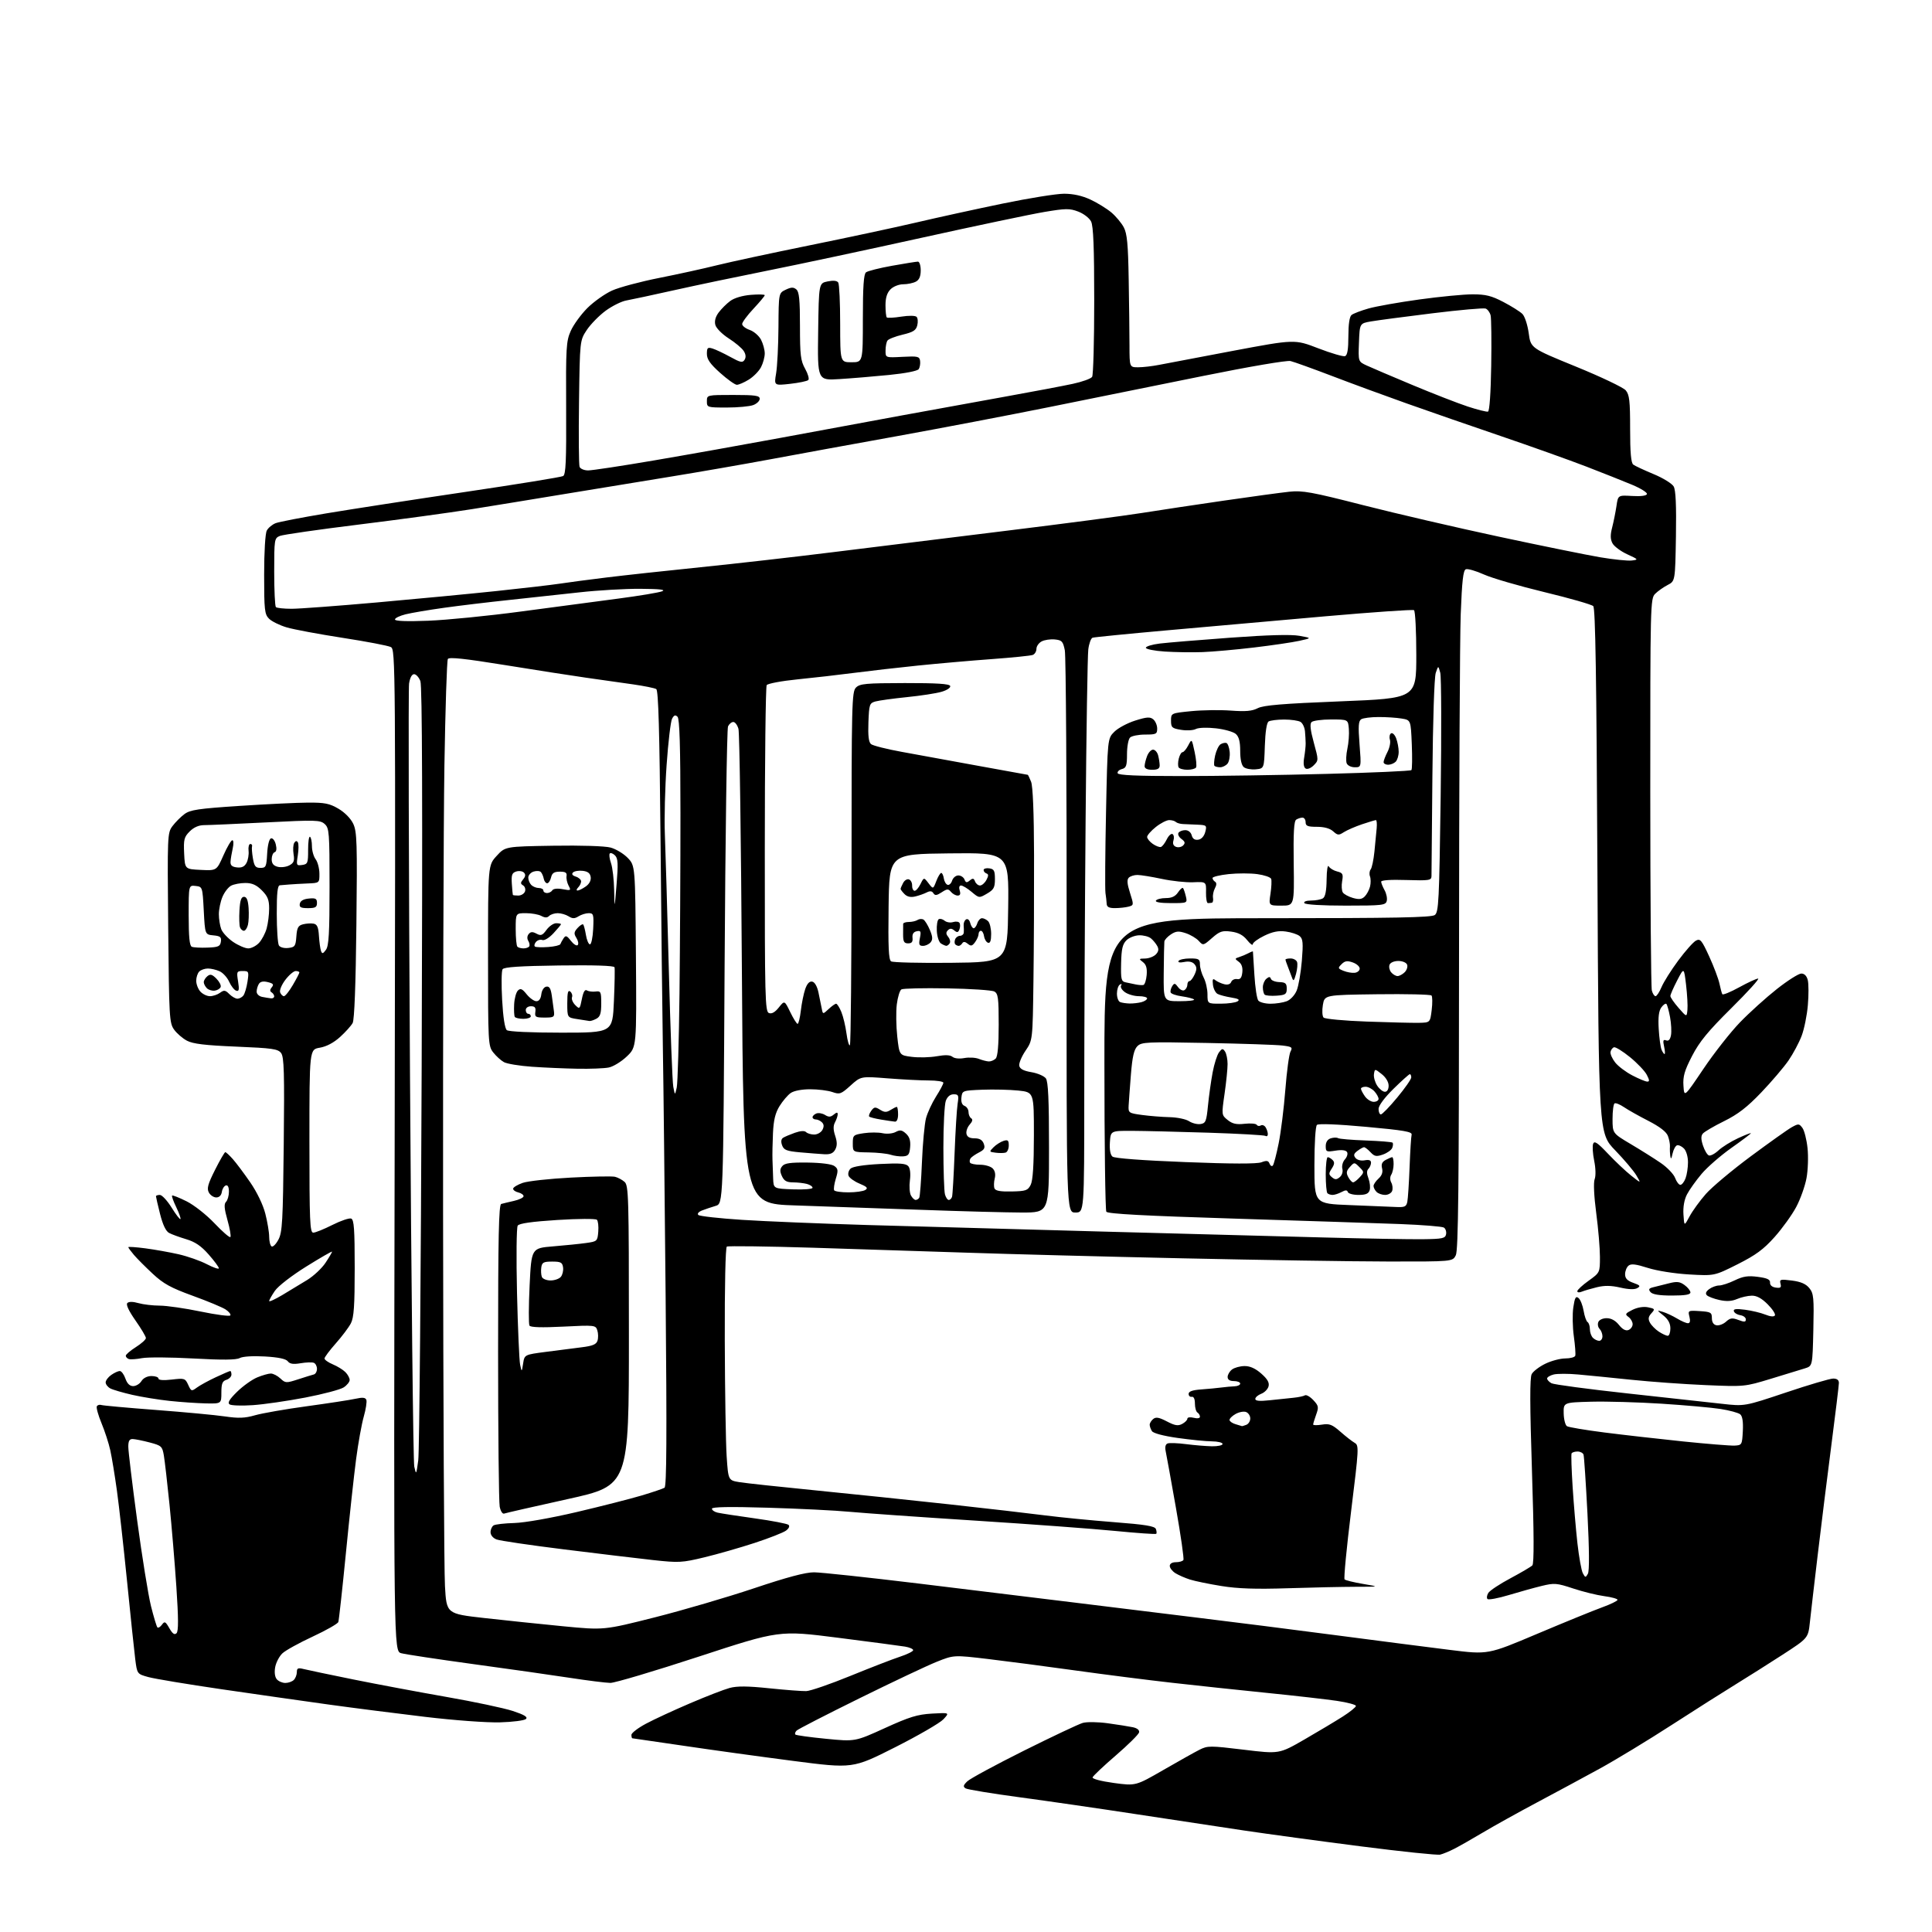 <?xml version="1.0" encoding="UTF-8" standalone="no"?>
<svg 
  version="1.1" 
  xmlns="http://www.w3.org/2000/svg" 
  xmlns:xlink="http://www.w3.org/1999/xlink" 
  xmlns:svg="http://www.w3.org/2000/svg"
  xmlns:rdf="http://www.w3.org/1999/02/22-rdf-syntax-ns#"
  xmlns:cc="http://creativecommons.org/ns#"
  xmlns:dc="http://purl.org/dc/elements/1.1/"
  viewBox="0 0 768 768"
  width="768"
  height="768"
>
<style>svg {background-color: white; }</style>"
<path stroke="none" fill="black" fill-rule="evenodd" d="M572.50,737.24C571.40,737.52 557.23,736.04 541.00,733.96C524.77,731.88 503.85,729.04 494.50,727.65C485.15,726.25 465.80,723.32 451.50,721.14C437.20,718.95 416.43,715.94 405.35,714.45C394.27,712.96 384.60,711.37 383.85,710.91C382.77,710.23 382.89,709.68 384.50,708.12C385.60,707.04 395.72,701.57 406.99,695.94C418.26,690.32 428.79,685.35 430.40,684.89C432.03,684.42 436.42,684.48 440.40,685.03C444.31,685.57 448.76,686.27 450.31,686.60C452.05,686.96 453.00,687.73 452.81,688.64C452.64,689.44 448.48,693.56 443.57,697.80C438.66,702.03 434.50,705.96 434.32,706.53C434.12,707.12 437.67,708.06 442.72,708.75C451.45,709.94 451.45,709.94 462.48,703.58C468.54,700.08 475.02,696.46 476.88,695.52C480.06,693.92 481.07,693.92 494.38,695.53C508.50,697.25 508.50,697.25 518.50,691.49C524.00,688.32 530.86,684.21 533.75,682.37C536.64,680.53 539.00,678.62 539.00,678.13C539.00,677.64 535.61,676.74 531.46,676.12C527.32,675.51 514.83,674.08 503.71,672.96C492.60,671.84 475.62,670.03 466.00,668.94C456.38,667.86 439.05,665.65 427.50,664.04C415.95,662.43 400.35,660.38 392.83,659.49C379.17,657.87 379.17,657.87 372.33,660.60C368.58,662.10 354.74,668.64 341.59,675.13C328.44,681.61 317.22,687.38 316.66,687.94C316.09,688.51 315.88,689.21 316.18,689.51C316.48,689.81 321.94,690.57 328.32,691.19C339.92,692.33 339.92,692.33 351.71,686.96C361.54,682.48 364.66,681.52 370.50,681.18C377.50,680.78 377.50,680.78 375.02,683.44C373.66,684.91 365.00,689.93 355.77,694.59C338.99,703.06 338.99,703.06 315.24,699.98C302.19,698.29 282.56,695.58 271.63,693.95C260.70,692.33 251.59,691.00 251.38,691.00C251.17,691.00 251.00,690.39 251.00,689.64C251.00,688.89 253.61,686.89 256.80,685.19C259.99,683.48 267.87,679.84 274.30,677.09C280.73,674.33 287.82,671.59 290.04,670.99C293.02,670.19 297.19,670.22 305.80,671.12C312.23,671.79 318.85,672.29 320.50,672.24C322.15,672.18 330.02,669.47 338.00,666.21C345.98,662.96 354.86,659.51 357.75,658.57C360.64,657.62 363.00,656.45 363.00,655.96C363.00,655.48 361.54,654.85 359.75,654.55C357.96,654.25 345.98,652.67 333.12,651.03C309.75,648.06 309.75,648.06 277.77,658.53C260.18,664.29 244.37,668.99 242.64,668.98C240.91,668.96 233.65,668.06 226.50,666.96C219.35,665.86 202.03,663.40 188.00,661.49C173.97,659.57 161.15,657.63 159.50,657.18C156.50,656.36 156.50,656.36 156.88,457.28C157.25,263.26 157.21,258.18 155.38,257.22C154.35,256.67 145.74,255.02 136.25,253.56C126.77,252.09 116.73,250.22 113.95,249.39C111.17,248.57 108.01,247.01 106.94,245.94C105.18,244.18 105.00,242.52 105.00,228.43C105.00,219.37 105.44,212.04 106.06,210.89C106.64,209.80 108.24,208.48 109.60,207.96C110.96,207.44 120.05,205.69 129.79,204.06C139.53,202.43 164.38,198.60 185.00,195.55C205.62,192.50 223.11,189.66 223.85,189.24C224.92,188.63 225.16,183.29 225.05,162.23C224.92,138.14 225.07,135.62 226.88,131.55C227.96,129.11 230.93,125.02 233.47,122.47C236.02,119.93 240.45,116.79 243.30,115.50C246.16,114.21 254.57,111.96 262.00,110.49C269.43,109.02 279.77,106.75 285.00,105.44C290.23,104.14 306.65,100.61 321.50,97.59C336.35,94.58 355.48,90.49 364.00,88.50C372.52,86.50 388.05,83.10 398.50,80.94C408.95,78.78 419.98,77.01 423.00,77.01C426.66,77.02 430.17,77.80 433.50,79.35C436.25,80.64 439.98,82.94 441.79,84.46C443.59,85.99 445.81,88.65 446.72,90.37C448.04,92.86 448.44,97.09 448.67,111.00C448.84,120.62 448.98,132.44 448.99,137.25C449.00,146.00 449.00,146.00 452.45,146.00C454.35,146.00 458.06,145.57 460.70,145.05C463.34,144.52 476.57,142.01 490.09,139.47C514.68,134.85 514.68,134.85 524.03,138.46C529.17,140.44 533.97,141.84 534.69,141.57C535.61,141.21 536.00,138.84 536.00,133.65C536.00,128.94 536.45,125.87 537.25,125.22C537.94,124.65 540.98,123.49 544.00,122.63C547.02,121.77 556.13,120.16 564.24,119.04C572.35,117.92 581.87,117.00 585.39,117.00C590.59,117.00 592.90,117.57 597.65,120.06C600.87,121.74 604.26,123.88 605.19,124.81C606.12,125.74 607.24,129.16 607.69,132.45C608.50,138.40 608.50,138.40 626.50,145.75C636.40,149.79 645.29,154.02 646.25,155.16C647.72,156.90 648.00,159.31 648.00,170.49C648.00,179.94 648.36,184.02 649.25,184.69C649.94,185.21 653.57,186.90 657.32,188.46C661.09,190.02 664.67,192.23 665.32,193.39C666.14,194.85 666.41,200.97 666.21,213.25C665.91,230.99 665.91,230.99 662.90,232.55C661.25,233.41 659.02,234.98 657.95,236.05C656.05,237.95 656.00,240.02 656.01,314.75C656.02,356.96 656.30,392.51 656.63,393.75C656.96,394.99 657.62,396.00 658.10,396.00C658.58,396.00 659.66,394.36 660.49,392.37C661.33,390.37 664.31,385.63 667.12,381.84C669.93,378.05 673.09,374.48 674.15,373.92C675.87,373.00 676.43,373.66 679.43,380.19C681.27,384.21 683.10,389.07 683.51,391.00C683.91,392.93 684.42,394.82 684.65,395.21C684.88,395.60 687.90,394.37 691.37,392.46C694.83,390.56 698.21,389.00 698.88,389.00C699.55,389.00 694.76,394.29 688.24,400.75C678.93,409.97 675.57,414.06 672.63,419.75C669.60,425.62 668.95,427.88 669.20,431.62C669.50,436.23 669.50,436.23 677.16,424.86C681.38,418.60 687.90,410.30 691.66,406.41C695.42,402.52 702.02,396.56 706.32,393.17C710.61,389.78 714.99,387.00 716.05,387.00C717.28,387.00 718.20,387.93 718.62,389.61C718.98,391.05 719.00,395.53 718.65,399.56C718.31,403.59 717.20,409.09 716.17,411.79C715.15,414.48 712.80,418.88 710.96,421.56C709.11,424.24 704.25,429.95 700.15,434.24C694.52,440.13 690.90,442.93 685.34,445.68C681.30,447.67 677.50,449.90 676.90,450.62C676.12,451.56 676.14,452.90 676.97,455.40C677.60,457.31 678.65,459.07 679.31,459.31C679.96,459.55 681.69,458.64 683.15,457.28C684.61,455.93 688.09,453.75 690.90,452.46C693.70,451.16 696.00,450.27 696.00,450.48C696.00,450.69 692.51,453.32 688.24,456.33C683.98,459.34 678.65,463.98 676.40,466.65C674.15,469.32 671.54,472.99 670.60,474.80C669.51,476.91 669.00,479.81 669.20,482.80C669.50,487.50 669.50,487.50 671.65,483.50C672.83,481.30 675.74,477.30 678.11,474.61C680.48,471.91 688.49,465.20 695.91,459.69C703.33,454.19 710.68,448.96 712.25,448.09C714.91,446.61 715.19,446.63 716.48,448.35C717.24,449.36 718.16,452.97 718.52,456.37C718.89,459.77 718.70,465.16 718.11,468.35C717.52,471.53 715.68,476.70 714.01,479.82C712.35,482.94 708.49,488.30 705.44,491.72C701.04,496.65 697.99,498.90 690.70,502.57C681.50,507.19 681.50,507.19 671.41,506.61C665.64,506.27 658.63,505.16 655.02,504.01C650.27,502.49 648.38,502.27 647.36,503.12C646.61,503.74 646.00,505.27 646.00,506.52C646.00,508.19 646.87,509.11 649.25,509.95C651.99,510.92 652.24,511.25 650.84,512.05C649.76,512.67 647.39,512.59 644.09,511.83C640.45,510.99 637.81,510.95 634.76,511.70C632.42,512.27 629.71,513.07 628.75,513.47C627.79,513.88 627.00,513.79 627.00,513.28C627.00,512.76 629.02,510.88 631.50,509.11C636.00,505.88 636.00,505.88 636.00,499.62C636.00,496.19 635.34,488.34 634.52,482.19C633.63,475.41 633.39,470.11 633.90,468.75C634.40,467.44 634.32,464.38 633.71,461.40C633.14,458.60 632.95,455.57 633.30,454.67C633.79,453.38 635.02,454.20 639.21,458.63C642.12,461.71 646.28,465.63 648.45,467.35C652.40,470.48 652.40,470.48 650.48,467.23C649.42,465.44 645.61,460.94 642.03,457.24C635.50,450.50 635.50,450.50 635.00,346.30C634.63,269.02 634.20,241.80 633.34,240.94C632.70,240.30 623.97,237.80 613.94,235.38C603.91,232.96 593.09,229.81 589.89,228.37C586.69,226.93 583.45,226.00 582.70,226.29C581.64,226.69 581.17,230.83 580.66,244.16C580.30,253.70 580.00,314.38 579.99,379.00C579.97,471.89 579.70,497.02 578.70,499.00C577.43,501.50 577.43,501.50 551.97,501.47C537.96,501.46 501.07,500.88 470.00,500.20C438.93,499.52 400.68,498.52 385.00,497.98C369.32,497.45 341.50,496.55 323.18,495.99C304.85,495.43 289.44,495.23 288.93,495.54C288.38,495.88 288.05,511.21 288.11,532.81C288.17,552.99 288.51,573.77 288.86,578.98C289.50,588.46 289.50,588.46 294.00,589.19C296.48,589.59 310.20,591.07 324.50,592.48C338.80,593.90 362.65,596.38 377.50,598.01C392.35,599.64 409.45,601.62 415.50,602.40C421.55,603.18 433.79,604.38 442.70,605.07C455.29,606.04 459.03,606.65 459.48,607.80C459.79,608.62 459.86,609.48 459.62,609.71C459.39,609.95 452.06,609.43 443.35,608.58C434.63,607.72 409.73,605.88 388.00,604.49C366.27,603.10 343.77,601.52 338.00,600.98C332.23,600.43 317.49,599.70 305.25,599.34C289.95,598.89 283.00,599.01 283.00,599.73C283.00,600.31 284.01,601.02 285.25,601.30C286.49,601.59 293.12,602.61 300.00,603.57C306.88,604.53 312.93,605.69 313.45,606.15C314.02,606.66 313.62,607.57 312.45,608.44C311.38,609.24 305.77,611.44 300.00,613.33C294.23,615.22 285.23,617.80 280.00,619.06C271.07,621.21 269.85,621.27 259.50,620.14C253.45,619.47 237.54,617.57 224.15,615.90C210.76,614.24 198.72,612.46 197.40,611.96C195.99,611.43 195.00,610.24 195.00,609.08C195.00,608.00 195.55,606.78 196.22,606.36C196.89,605.95 200.60,605.52 204.47,605.42C208.57,605.30 218.92,603.48 229.29,601.05C239.08,598.75 250.67,595.79 255.06,594.48C259.45,593.17 263.55,591.78 264.16,591.40C264.99,590.89 265.11,570.82 264.60,515.60C264.22,474.30 263.73,429.70 263.50,416.50C263.28,403.30 262.86,365.98 262.57,333.57C262.18,290.28 261.72,274.45 260.87,273.92C260.23,273.52 256.06,272.68 251.60,272.04C247.15,271.41 238.78,270.21 233.00,269.40C227.22,268.58 212.65,266.31 200.62,264.36C184.73,261.79 178.54,261.13 178.03,261.95C177.64,262.58 177.03,281.64 176.66,304.30C176.30,326.96 176.06,407.15 176.13,482.50C176.20,557.85 176.53,624.45 176.88,630.50C177.50,641.50 177.50,641.50 192.50,643.19C200.75,644.12 214.83,645.59 223.80,646.46C240.09,648.03 240.09,648.03 260.30,642.92C271.41,640.11 289.09,634.93 299.60,631.41C312.89,626.95 320.19,625.01 323.60,625.02C326.29,625.03 344.93,627.03 365.00,629.46C385.07,631.89 412.75,635.27 426.50,636.97C440.25,638.68 462.52,641.41 476.00,643.05C489.48,644.68 514.23,647.82 531.00,650.02C547.77,652.22 568.25,654.86 576.50,655.88C591.50,657.75 591.50,657.75 611.00,649.50C621.73,644.97 633.31,640.24 636.75,638.99C640.19,637.75 643.00,636.38 643.00,635.96C643.00,635.54 640.64,634.88 637.75,634.50C634.86,634.12 629.30,632.75 625.40,631.46C618.84,629.29 617.87,629.21 612.90,630.42C609.93,631.14 604.02,632.78 599.78,634.06C595.53,635.34 591.72,636.05 591.31,635.64C590.90,635.24 591.05,634.14 591.64,633.20C592.23,632.27 596.18,629.65 600.41,627.40C604.64,625.14 608.57,622.83 609.13,622.27C609.84,621.56 609.79,609.79 608.98,584.74C608.13,558.47 608.10,547.68 608.88,546.22C609.48,545.11 611.92,543.25 614.30,542.10C616.68,540.94 620.25,540.00 622.23,540.00C624.21,540.00 625.99,539.52 626.19,538.93C626.39,538.34 626.13,534.85 625.62,531.18C625.11,527.50 625.02,522.33 625.42,519.68C626.00,515.80 626.40,515.09 627.49,515.99C628.24,516.61 629.14,518.89 629.51,521.05C629.87,523.22 630.58,525.24 631.09,525.55C631.59,525.86 632.00,527.13 632.00,528.36C632.00,529.59 632.54,531.14 633.20,531.80C633.86,532.46 634.99,533.00 635.70,533.00C636.42,533.00 637.00,532.19 637.00,531.20C637.00,530.21 636.49,528.89 635.87,528.27C635.24,527.64 635.01,526.43 635.34,525.57C635.68,524.67 637.11,524.00 638.68,524.00C640.46,524.00 642.18,524.94 643.55,526.67C644.96,528.44 646.24,529.12 647.34,528.70C648.25,528.35 649.00,527.31 649.00,526.39C649.00,525.47 648.26,524.18 647.35,523.51C645.88,522.44 646.05,522.12 648.92,520.69C650.90,519.70 653.29,519.31 655.11,519.67C657.88,520.23 657.97,520.38 656.46,522.05C655.23,523.40 655.09,524.30 655.88,525.78C656.45,526.84 658.05,528.46 659.42,529.36C660.80,530.26 662.40,531.00 662.96,531.00C663.53,531.00 664.00,529.68 664.00,528.07C664.00,526.08 663.12,524.45 661.25,522.95C658.50,520.75 658.50,520.75 661.00,521.49C662.38,521.90 664.90,523.08 666.62,524.11C668.33,525.15 670.29,526.00 670.98,526.00C671.81,526.00 672.01,525.16 671.58,523.44C670.95,520.94 671.03,520.89 675.72,521.19C680.06,521.47 680.50,521.73 680.50,523.98C680.50,525.59 681.14,526.59 682.32,526.82C683.33,527.01 685.04,526.37 686.12,525.39C687.77,523.90 688.59,523.78 691.05,524.71C693.41,525.60 694.00,525.56 694.00,524.48C694.00,523.74 693.02,523.00 691.83,522.82C690.63,522.64 689.47,521.94 689.25,521.26C688.94,520.33 690.05,520.17 693.67,520.64C696.33,520.99 699.95,521.85 701.73,522.57C703.73,523.38 705.18,523.51 705.55,522.91C705.88,522.38 704.59,520.39 702.67,518.47C700.29,516.09 698.31,515.01 696.35,515.05C694.78,515.07 692.15,515.67 690.50,516.38C688.39,517.28 686.31,517.40 683.50,516.77C681.30,516.29 679.05,515.43 678.50,514.88C677.83,514.20 678.14,513.39 679.44,512.43C680.51,511.64 682.28,511.00 683.38,511.00C684.47,511.00 687.27,510.08 689.60,508.95C692.93,507.34 694.87,507.05 698.78,507.57C702.52,508.06 703.71,508.63 703.62,509.86C703.55,510.87 704.41,511.63 705.89,511.84C707.81,512.11 708.18,511.81 707.78,510.29C707.33,508.56 707.72,508.45 712.31,509.04C715.87,509.50 717.88,510.37 719.24,512.05C720.96,514.18 721.12,515.83 720.83,528.71C720.50,543.00 720.50,543.00 717.50,543.94C715.85,544.45 709.77,546.31 704.00,548.07C693.54,551.25 693.45,551.26 678.00,550.60C669.48,550.24 656.20,549.28 648.50,548.48C640.80,547.68 631.29,546.73 627.36,546.38C623.44,546.02 619.05,546.02 617.61,546.38C616.18,546.74 615.00,547.46 615.00,547.98C615.00,548.50 615.79,549.35 616.75,549.87C617.71,550.38 631.33,552.20 647.00,553.91C662.68,555.61 679.55,557.47 684.50,558.03C693.50,559.05 693.50,559.05 709.97,553.53C719.02,550.49 727.46,548.00 728.72,548.00C730.23,548.00 731.00,548.59 730.99,549.75C730.98,550.71 729.63,561.85 727.99,574.50C726.35,587.15 723.92,606.73 722.58,618.00C721.24,629.27 719.83,641.35 719.46,644.84C718.78,651.17 718.78,651.17 708.64,657.75C703.06,661.36 694.67,666.66 690.00,669.53C685.33,672.39 673.85,679.67 664.50,685.71C655.15,691.76 642.33,699.54 636.00,703.01C629.67,706.48 618.42,712.55 611.00,716.49C603.58,720.44 593.90,725.81 589.50,728.44C585.10,731.06 579.92,734.00 578.00,734.97C576.08,735.95 573.60,736.97 572.50,737.24zM198.75,684.66C193.51,684.81 180.60,683.86 169.00,682.48C157.72,681.14 140.40,678.93 130.50,677.56C120.60,676.19 101.47,673.45 88.00,671.49C74.53,669.52 61.48,667.35 59.00,666.67C54.50,665.43 54.50,665.43 53.75,659.47C53.34,656.18 51.87,642.25 50.50,628.50C49.12,614.75 47.31,598.55 46.47,592.50C45.63,586.45 44.45,579.25 43.84,576.50C43.24,573.75 41.66,568.89 40.34,565.71C39.02,562.52 38.19,559.50 38.50,559.00C38.81,558.50 39.61,558.28 40.28,558.51C40.95,558.74 50.72,559.63 62.00,560.48C73.28,561.34 85.60,562.49 89.39,563.05C94.84,563.85 97.34,563.75 101.39,562.59C104.20,561.78 113.47,560.16 122.00,559.00C130.53,557.83 139.22,556.50 141.32,556.03C144.14,555.40 145.26,555.52 145.63,556.47C145.90,557.18 145.44,560.18 144.60,563.13C143.76,566.08 142.39,573.67 141.56,580.00C140.72,586.33 138.89,603.20 137.49,617.50C136.08,631.80 134.73,644.07 134.49,644.77C134.25,645.47 129.65,648.08 124.28,650.58C118.91,653.07 113.50,656.06 112.27,657.22C111.04,658.37 109.75,660.83 109.40,662.67C109.01,664.74 109.25,666.59 110.01,667.51C110.69,668.33 112.22,669.00 113.42,669.00C114.62,669.00 116.14,668.46 116.80,667.80C117.46,667.14 118.00,665.74 118.00,664.69C118.00,663.11 118.47,662.90 120.75,663.48C122.26,663.86 131.15,665.72 140.50,667.62C149.85,669.51 166.50,672.63 177.50,674.56C188.50,676.48 200.35,678.99 203.84,680.14C208.42,681.65 209.88,682.52 209.08,683.32C208.48,683.92 203.83,684.52 198.75,684.66zM70.18,649.22C70.97,648.43 70.95,643.34 70.11,630.81C69.47,621.29 68.23,606.52 67.37,598.00C66.51,589.48 65.50,580.75 65.14,578.61C64.52,574.94 64.20,574.64 59.49,573.40C56.75,572.68 53.71,572.07 52.75,572.04C51.45,572.01 51.00,572.80 51.00,575.10C51.00,576.81 52.58,589.97 54.52,604.35C56.46,618.73 58.93,634.06 60.01,638.41C61.10,642.76 62.25,646.58 62.57,646.91C62.90,647.23 63.71,646.75 64.37,645.85C65.44,644.38 65.77,644.53 67.33,647.26C68.60,649.47 69.39,650.01 70.18,649.22zM512.00,631.35C499.17,631.76 492.11,631.53 485.55,630.47C480.63,629.68 475.01,628.52 473.05,627.90C471.10,627.28 468.49,626.14 467.25,625.37C466.01,624.59 465.00,623.29 465.00,622.48C465.00,621.58 465.95,621.00 467.44,621.00C468.78,621.00 470.12,620.61 470.42,620.13C470.72,619.65 469.38,610.31 467.45,599.38C465.52,588.44 463.69,578.33 463.38,576.89C463.02,575.20 463.29,574.11 464.16,573.79C464.90,573.52 468.20,573.64 471.50,574.07C474.80,574.49 479.41,574.87 481.75,574.92C484.09,574.96 486.00,574.55 486.00,574.00C486.00,573.45 484.09,572.98 481.75,572.96C479.41,572.95 473.29,572.33 468.15,571.61C462.48,570.81 458.45,569.74 457.91,568.89C457.43,568.13 457.02,566.99 457.02,566.37C457.01,565.75 457.63,564.72 458.40,564.09C459.48,563.19 460.70,563.40 463.84,565.03C467.05,566.71 468.30,566.91 469.94,566.03C471.07,565.43 472.00,564.49 472.00,563.95C472.00,563.40 473.10,563.24 474.50,563.59C475.98,563.96 477.00,563.79 477.00,563.17C477.00,562.59 476.55,561.84 476.00,561.50C475.45,561.16 475.00,559.56 475.00,557.94C475.00,556.12 474.52,555.10 473.75,555.25C473.06,555.39 472.50,554.87 472.50,554.09C472.50,553.11 474.03,552.57 477.50,552.32C480.25,552.12 483.85,551.78 485.50,551.56C487.15,551.34 489.51,551.13 490.75,551.08C491.99,551.04 493.00,550.55 493.00,550.00C493.00,549.45 491.88,549.00 490.50,549.00C488.85,549.00 488.00,548.44 488.00,547.36C488.00,546.46 488.79,545.12 489.75,544.39C490.71,543.66 492.95,543.05 494.72,543.03C496.90,543.01 499.04,543.97 501.37,546.02C503.85,548.20 504.65,549.61 504.27,551.09C503.97,552.23 502.66,553.56 501.36,554.05C500.06,554.55 499.00,555.47 499.00,556.10C499.00,556.90 500.72,557.06 504.75,556.62C507.91,556.27 512.13,555.83 514.12,555.64C516.11,555.44 518.18,555.01 518.72,554.67C519.27,554.34 520.76,555.18 522.05,556.55C524.16,558.79 524.27,559.37 523.19,562.34C522.54,564.16 522.00,565.92 522.00,566.26C522.00,566.60 523.57,566.62 525.49,566.31C528.45,565.83 529.55,566.25 532.82,569.12C534.93,570.98 537.48,572.97 538.49,573.55C540.25,574.56 540.19,575.62 537.07,600.88C535.29,615.33 534.12,627.46 534.49,627.83C534.85,628.20 538.15,629.01 541.82,629.63C548.50,630.76 548.50,630.76 539.00,630.77C533.77,630.78 521.62,631.04 512.00,631.35zM631.21,625.60C631.83,624.49 631.77,616.01 631.04,601.69C630.41,589.48 629.71,578.94 629.48,578.25C629.25,577.56 628.18,577.00 627.09,577.00C626.01,577.00 624.94,577.34 624.73,577.75C624.51,578.16 624.70,584.12 625.14,591.00C625.58,597.88 626.44,607.99 627.05,613.47C627.67,618.95 628.63,624.31 629.20,625.38C630.17,627.18 630.31,627.20 631.21,625.60zM200.41,601.67C199.77,601.92 198.99,600.70 198.64,598.93C198.29,597.18 198.00,569.47 198.00,537.34C198.00,491.47 198.27,478.86 199.25,478.59C199.94,478.39 202.22,477.85 204.32,477.37C206.43,476.89 208.14,476.05 208.13,475.50C208.12,474.95 207.16,474.27 206.00,474.00C204.84,473.73 203.93,473.05 203.98,472.50C204.04,471.95 205.75,470.92 207.79,470.21C209.83,469.50 218.46,468.55 226.97,468.11C235.47,467.66 243.35,467.52 244.47,467.79C245.59,468.06 247.29,468.96 248.25,469.80C249.88,471.21 250.00,475.39 250.00,530.92C250.00,590.53 250.00,590.53 225.77,595.89C212.44,598.83 201.03,601.44 200.41,601.67zM166.26,580.50C166.71,577.20 167.32,506.77 167.62,424.00C168.00,319.42 167.84,272.66 167.11,270.75C166.53,269.24 165.40,268.00 164.61,268.00C163.72,268.00 162.96,269.42 162.61,271.75C162.30,273.81 162.47,343.90 162.98,427.50C163.50,511.10 164.26,581.08 164.68,583.00C165.42,586.39 165.47,586.31 166.26,580.50zM689.50,574.65C692.42,574.50 692.51,574.35 692.80,568.91C692.99,565.16 692.65,562.96 691.76,562.21C691.02,561.60 687.52,560.65 683.96,560.09C680.41,559.54 669.85,558.59 660.50,557.99C651.15,557.39 638.55,557.04 632.50,557.20C621.50,557.50 621.50,557.50 621.59,561.84C621.64,564.23 622.23,566.53 622.90,566.94C623.57,567.35 630.28,568.48 637.81,569.44C645.34,570.40 659.38,571.99 669.00,572.99C678.62,573.98 687.85,574.72 689.50,574.65zM493.67,566.90C493.76,566.96 494.55,566.73 495.42,566.39C496.29,566.06 497.00,564.92 497.00,563.86C497.00,562.80 496.25,561.65 495.34,561.30C494.43,560.95 492.55,561.30 491.16,562.08C489.77,562.86 488.69,563.95 488.76,564.50C488.83,565.05 489.92,565.79 491.19,566.15C492.46,566.51 493.58,566.85 493.67,566.90zM100.50,558.57C96.10,558.87 91.94,558.73 91.26,558.26C90.36,557.63 91.18,556.26 94.26,553.24C96.59,550.96 100.17,548.40 102.22,547.55C104.26,546.70 106.71,546.00 107.65,546.00C108.60,546.00 110.31,546.88 111.46,547.96C113.45,549.83 113.75,549.85 118.52,548.30C121.26,547.41 124.06,546.54 124.75,546.37C125.44,546.20 126.00,545.20 126.00,544.14C126.00,543.08 125.43,541.99 124.73,541.73C124.03,541.46 121.67,541.54 119.48,541.91C116.57,542.40 115.20,542.19 114.40,541.13C113.66,540.16 110.65,539.53 105.31,539.22C100.55,538.95 96.49,539.20 95.29,539.85C93.87,540.61 88.37,540.66 76.88,540.02C67.87,539.52 58.69,539.46 56.47,539.88C54.26,540.30 51.90,540.47 51.22,540.24C50.55,540.02 50.00,539.43 50.00,538.93C50.00,538.43 51.80,536.89 54.00,535.50C56.20,534.11 58.00,532.49 58.00,531.90C58.00,531.30 56.12,528.14 53.83,524.88C51.18,521.09 50.01,518.59 50.62,517.98C51.23,517.37 52.83,517.38 55.03,518.01C56.93,518.55 60.74,519.00 63.49,519.01C66.25,519.01 73.58,520.07 79.78,521.36C85.99,522.65 91.29,523.34 91.57,522.89C91.84,522.45 90.99,521.39 89.68,520.53C88.37,519.67 82.49,517.22 76.61,515.09C67.91,511.93 64.96,510.31 60.72,506.35C57.85,503.68 54.49,500.31 53.25,498.86C52.01,497.40 51.00,496.02 51.00,495.78C51.00,495.54 54.04,495.74 57.75,496.23C61.46,496.71 67.42,497.78 71.00,498.59C74.58,499.41 79.64,501.18 82.25,502.55C84.86,503.91 87.00,504.63 87.00,504.15C87.00,503.67 85.17,501.20 82.93,498.66C79.96,495.28 77.55,493.65 74.01,492.60C71.34,491.80 68.28,490.69 67.21,490.11C65.93,489.43 64.70,486.84 63.63,482.58C62.73,479.01 62.00,475.84 62.00,475.54C62.00,475.25 62.69,475.00 63.54,475.00C64.39,475.00 66.48,477.25 68.20,480.01C69.91,482.77 71.50,484.83 71.73,484.61C71.95,484.38 71.21,482.27 70.08,479.92C68.94,477.57 68.19,475.48 68.41,475.26C68.62,475.04 71.21,476.07 74.15,477.53C77.15,479.03 82.03,482.87 85.25,486.26C88.42,489.60 91.26,492.07 91.58,491.75C91.90,491.44 91.38,488.42 90.43,485.04C89.13,480.42 88.99,478.61 89.85,477.75C90.48,477.12 91.00,475.30 91.00,473.72C91.00,471.86 90.56,470.98 89.75,471.24C89.06,471.47 88.36,472.63 88.18,473.83C87.98,475.18 87.15,476.00 85.97,476.00C84.92,476.00 83.59,475.11 83.01,474.02C82.16,472.43 82.65,470.66 85.49,465.02C87.43,461.16 89.27,458.00 89.56,458.00C89.86,458.00 91.20,459.24 92.54,460.75C93.89,462.26 97.01,466.43 99.47,470.00C102.15,473.89 104.56,478.89 105.47,482.46C106.31,485.74 107.00,489.87 107.00,491.65C107.00,493.43 107.43,495.15 107.96,495.47C108.48,495.80 109.71,494.59 110.67,492.78C112.23,489.88 112.47,485.56 112.79,455.00C113.10,426.42 112.92,420.18 111.75,418.62C110.50,416.96 108.35,416.65 93.92,416.05C81.54,415.54 76.72,414.96 74.33,413.70C72.58,412.78 70.27,410.78 69.19,409.26C67.33,406.65 67.20,404.39 66.86,368.82C66.51,332.05 66.55,331.08 68.56,328.39C69.70,326.87 71.83,324.72 73.30,323.63C75.59,321.92 78.78,321.44 95.24,320.36C105.83,319.66 118.06,319.07 122.41,319.05C129.07,319.01 130.99,319.39 134.53,321.47C137.03,322.93 139.42,325.36 140.41,327.45C141.90,330.59 142.04,334.93 141.67,367.80C141.41,391.52 140.88,405.35 140.19,406.65C139.59,407.76 137.33,410.27 135.17,412.23C132.63,414.52 129.77,416.03 127.12,416.48C123.00,417.18 123.00,417.18 123.00,453.59C123.00,485.59 123.19,490.00 124.53,490.00C125.37,490.00 128.79,488.62 132.13,486.93C135.47,485.25 138.84,484.11 139.60,484.40C140.73,484.83 141.00,488.61 141.00,504.02C141.00,519.14 140.68,523.71 139.48,526.04C138.64,527.66 135.94,531.25 133.48,534.02C131.02,536.80 129.00,539.50 129.00,540.02C129.00,540.54 130.48,541.59 132.29,542.35C134.10,543.10 136.35,544.49 137.29,545.43C138.23,546.37 139.00,547.78 139.00,548.55C139.00,549.32 137.93,550.66 136.62,551.51C135.31,552.37 128.45,554.19 121.37,555.55C114.29,556.91 104.90,558.27 100.50,558.57zM81.75,557.87C78.31,557.79 71.91,557.36 67.51,556.89C63.12,556.43 56.41,555.34 52.61,554.48C48.81,553.61 44.86,552.46 43.85,551.92C42.83,551.37 42.00,550.30 42.00,549.52C42.00,548.75 43.00,547.41 44.22,546.56C45.44,545.70 46.98,545.00 47.62,545.00C48.27,545.00 49.27,546.35 49.85,548.00C50.55,550.01 51.57,551.00 52.94,551.00C54.06,551.00 55.55,550.10 56.23,549.00C56.99,547.78 58.56,547.00 60.24,547.00C61.76,547.00 63.00,547.45 63.00,548.01C63.00,548.64 64.99,548.78 68.29,548.40C73.33,547.80 73.63,547.90 74.81,550.49C76.00,553.10 76.15,553.14 78.28,551.57C79.50,550.67 82.88,548.82 85.78,547.47C88.68,546.11 91.27,545.00 91.53,545.00C91.79,545.00 92.00,545.64 92.00,546.43C92.00,547.22 91.10,548.15 90.00,548.50C88.40,549.01 88.00,550.01 88.00,553.57C88.00,558.00 88.00,558.00 81.75,557.87zM207.95,542.00C208.50,538.50 208.50,538.50 217.00,537.39C221.68,536.78 228.07,535.96 231.20,535.57C235.59,535.03 237.05,534.42 237.52,532.93C237.86,531.87 237.83,530.03 237.45,528.85C236.79,526.76 236.46,526.72 223.95,527.35C215.35,527.79 210.90,527.65 210.47,526.95C210.11,526.37 210.14,519.20 210.53,511.02C211.25,496.16 211.25,496.16 219.87,495.45C224.62,495.06 230.53,494.46 233.00,494.11C237.38,493.50 237.51,493.38 237.82,489.61C237.99,487.48 237.75,485.35 237.28,484.88C236.80,484.40 229.82,484.44 221.55,484.96C211.38,485.61 206.40,486.32 205.80,487.20C205.31,487.92 205.19,499.88 205.52,514.00C205.85,528.02 206.41,540.85 206.76,542.50C207.40,545.50 207.40,545.50 207.95,542.00zM112.25,514.78C115.14,513.05 119.59,510.35 122.14,508.79C124.69,507.22 127.95,504.16 129.39,501.99C130.83,499.82 132.00,497.83 132.00,497.56C132.00,497.30 127.39,499.95 121.76,503.46C115.93,507.09 110.56,511.25 109.26,513.14C108.02,514.96 107.00,516.78 107.00,517.18C107.00,517.59 109.36,516.50 112.25,514.78zM664.62,515.00C659.57,515.00 656.88,514.56 656.10,513.62C655.19,512.53 655.43,512.13 657.23,511.69C658.48,511.39 661.26,510.69 663.41,510.14C666.59,509.33 667.74,509.45 669.62,510.82C670.90,511.74 671.95,513.06 671.97,513.75C671.99,514.64 669.87,515.00 664.62,515.00zM218.85,509.00C220.45,509.00 222.29,508.35 222.95,507.56C223.61,506.76 224.01,505.07 223.83,503.81C223.55,501.84 222.92,501.50 219.50,501.50C216.08,501.50 215.45,501.83 215.17,503.82C214.99,505.10 215.09,506.79 215.39,507.57C215.69,508.36 217.25,509.00 218.85,509.00zM565.49,492.61C573.44,492.51 574.52,492.28 574.84,490.62C575.03,489.59 574.64,488.39 573.95,487.97C573.27,487.55 565.46,486.92 556.60,486.58C547.75,486.25 518.01,485.27 490.51,484.41C454.78,483.30 440.31,482.52 439.78,481.68C439.37,481.03 439.02,454.51 439.02,422.75C439.00,365.00 439.00,365.00 503.81,365.00C554.28,365.00 569.00,364.72 570.34,363.74C571.90,362.60 572.11,358.39 572.69,316.45C573.03,291.12 572.96,269.08 572.53,267.45C571.74,264.50 571.74,264.50 570.73,267.50C570.15,269.24 569.59,286.51 569.40,308.50C569.22,329.40 569.06,347.32 569.04,348.32C569.00,349.97 568.10,350.10 559.00,349.82C552.77,349.62 549.01,349.88 549.03,350.50C549.05,351.05 549.67,352.58 550.40,353.90C551.13,355.22 551.52,357.14 551.25,358.15C550.81,359.85 549.49,360.00 534.94,360.00C525.47,360.00 518.87,359.60 518.50,359.00C518.14,358.41 519.24,357.99 521.19,357.98C523.01,357.98 525.13,357.57 525.89,357.09C526.83,356.49 527.30,354.09 527.35,349.60C527.39,345.90 527.76,343.61 528.20,344.39C528.62,345.15 530.12,346.07 531.53,346.42C533.77,346.98 534.01,347.45 533.52,350.28C533.21,352.05 533.34,354.07 533.80,354.77C534.26,355.47 536.07,356.45 537.82,356.95C540.24,357.64 541.36,357.50 542.50,356.36C543.32,355.54 544.27,353.77 544.61,352.43C544.94,351.10 544.93,349.27 544.59,348.38C544.25,347.48 544.37,346.24 544.86,345.62C545.35,345.01 546.03,341.80 546.36,338.50C546.70,335.20 547.10,331.04 547.25,329.25C547.41,327.46 547.27,326.00 546.95,326.00C546.62,326.00 544.14,326.75 541.43,327.66C538.72,328.58 535.48,329.99 534.22,330.79C532.18,332.11 531.74,332.08 529.96,330.47C528.67,329.30 526.40,328.67 523.49,328.67C519.80,328.67 519.00,328.34 519.00,326.83C519.00,325.82 518.44,325.01 517.75,325.02C517.06,325.02 515.95,325.38 515.27,325.81C514.36,326.39 514.10,330.94 514.27,343.30C514.50,360.00 514.50,360.00 509.41,360.00C504.32,360.00 504.32,360.00 505.04,355.26C505.43,352.66 505.55,349.99 505.30,349.35C505.05,348.70 502.59,347.86 499.83,347.48C497.07,347.10 491.93,347.10 488.41,347.47C484.88,347.85 482.00,348.55 482.00,349.02C482.00,349.49 482.45,350.16 483.00,350.50C483.67,350.91 483.65,351.79 482.95,353.10C482.36,354.19 482.03,355.89 482.19,356.89C482.36,357.88 482.16,358.76 481.75,358.85C481.34,358.93 480.62,359.00 480.16,359.00C479.70,359.00 479.37,357.09 479.41,354.75C479.50,350.50 479.50,350.50 474.31,350.71C471.46,350.83 465.84,350.23 461.81,349.37C457.79,348.52 453.44,347.81 452.15,347.81C450.86,347.80 449.31,348.29 448.71,348.89C447.92,349.68 448.05,351.35 449.19,354.91C450.73,359.73 450.72,359.84 448.63,360.40C447.46,360.72 445.04,360.98 443.25,360.99C440.85,361.00 439.98,360.54 439.92,359.25C439.87,358.29 439.66,356.38 439.44,355.00C439.23,353.62 439.32,339.24 439.66,323.04C440.27,293.57 440.27,293.57 442.95,290.90C444.42,289.42 448.16,287.42 451.26,286.44C455.90,284.98 457.17,284.90 458.45,285.96C459.30,286.67 460.00,288.31 460.00,289.62C460.00,291.80 459.59,292.00 455.20,292.00C452.56,292.00 449.86,292.54 449.20,293.20C448.54,293.86 448.00,296.83 448.00,299.79C448.00,304.38 447.70,305.27 445.96,305.72C444.84,306.01 444.09,306.76 444.29,307.38C444.56,308.17 452.05,308.50 469.58,308.50C483.29,308.50 509.35,308.11 527.50,307.63C545.65,307.16 560.75,306.48 561.06,306.13C561.36,305.78 561.43,301.16 561.21,295.87C560.81,286.23 560.81,286.23 557.16,285.63C555.15,285.29 551.02,285.02 548.00,285.03C544.98,285.03 541.88,285.43 541.11,285.91C540.01,286.61 539.87,288.63 540.44,295.89C541.15,305.00 541.15,305.00 538.54,305.00C537.08,305.00 535.67,304.30 535.32,303.40C534.99,302.52 535.11,299.93 535.60,297.65C536.10,295.37 536.36,291.81 536.19,289.75C535.88,286.00 535.88,286.00 529.14,286.00C525.43,286.00 521.93,286.47 521.35,287.05C520.63,287.77 520.90,290.24 522.25,295.17C524.18,302.22 524.18,302.26 522.20,304.25C521.07,305.38 519.68,305.92 519.01,305.50C518.23,305.03 518.03,303.48 518.43,301.13C518.77,299.13 519.04,296.60 519.02,295.50C519.01,294.40 518.89,292.25 518.75,290.71C518.61,289.18 517.83,287.50 517.00,286.98C516.17,286.46 513.25,286.03 510.50,286.03C507.75,286.03 504.96,286.38 504.29,286.80C503.53,287.28 502.98,290.91 502.79,296.53C502.50,305.50 502.50,305.50 499.18,305.82C497.36,305.99 495.22,305.60 494.43,304.95C493.52,304.19 493.00,301.85 493.00,298.53C493.00,294.81 492.50,292.86 491.25,291.76C490.29,290.91 486.73,289.90 483.35,289.52C479.80,289.12 476.41,289.24 475.35,289.80C474.33,290.34 471.70,290.49 469.50,290.12C465.87,289.53 465.50,289.19 465.50,286.48C465.50,283.50 465.50,283.50 473.50,282.70C477.90,282.26 484.99,282.16 489.25,282.47C495.14,282.91 497.72,282.68 499.97,281.52C502.25,280.34 509.79,279.71 532.96,278.79C563.00,277.59 563.00,277.59 563.00,260.35C563.00,250.87 562.59,242.86 562.08,242.55C561.57,242.24 545.71,243.34 526.83,244.99C507.95,246.65 479.68,249.15 464.00,250.56C448.32,251.96 434.97,253.28 434.32,253.50C433.67,253.71 432.90,255.82 432.61,258.19C432.32,260.56 431.84,290.85 431.55,325.50C431.25,360.15 431.01,409.54 431.01,435.25C431.00,482.00 431.00,482.00 427.47,482.00C423.93,482.00 423.93,482.00 424.01,372.25C424.05,311.89 423.73,260.70 423.28,258.50C422.56,254.94 422.13,254.47 419.28,254.19C417.53,254.02 415.17,254.37 414.05,254.98C412.92,255.58 412.00,256.91 412.00,257.93C412.00,258.95 411.34,260.04 410.53,260.35C409.72,260.66 402.41,261.40 394.28,262.00C386.15,262.59 372.98,263.75 365.00,264.56C357.02,265.38 345.55,266.69 339.50,267.48C333.45,268.27 323.32,269.43 317.00,270.06C310.68,270.69 305.17,271.73 304.77,272.35C304.36,272.98 304.02,302.43 304.02,337.78C304.00,396.76 304.14,402.12 305.66,402.70C306.77,403.13 308.07,402.40 309.59,400.49C311.86,397.65 311.86,397.65 314.13,402.32C315.38,404.90 316.70,407.00 317.06,407.00C317.43,407.00 318.01,404.61 318.35,401.69C318.69,398.77 319.48,394.92 320.10,393.14C320.85,390.99 321.78,390.00 322.87,390.21C323.86,390.40 324.83,392.07 325.35,394.51C325.81,396.70 326.40,399.57 326.65,400.88C327.10,403.25 327.10,403.25 329.37,401.13C330.61,399.96 331.96,399.00 332.37,399.00C332.77,399.00 333.70,400.46 334.44,402.25C335.18,404.04 336.10,407.89 336.49,410.81C336.88,413.74 337.50,415.84 337.85,415.48C338.21,415.12 338.50,383.39 338.50,344.95C338.50,279.65 338.61,274.97 340.26,273.32C341.80,271.77 344.17,271.56 359.67,271.53C372.41,271.51 377.43,271.83 377.72,272.69C377.95,273.36 376.47,274.36 374.31,274.99C372.22,275.61 366.00,276.57 360.50,277.12C355.00,277.68 349.38,278.46 348.00,278.84C345.65,279.50 345.48,280.00 345.21,287.12C345.01,292.50 345.31,295.01 346.25,295.80C346.99,296.40 352.52,297.80 358.54,298.89C364.57,299.99 378.24,302.49 388.93,304.44C399.61,306.40 408.44,308.00 408.56,308.00C408.67,308.00 409.26,309.24 409.87,310.75C410.58,312.51 411.01,323.07 411.05,340.00C411.09,354.57 410.99,377.07 410.81,390.00C410.50,413.50 410.50,413.50 407.66,417.68C406.10,419.98 404.98,422.67 405.17,423.65C405.41,424.91 406.86,425.68 410.01,426.21C412.48,426.63 415.06,427.74 415.75,428.68C416.67,429.94 417.00,437.12 417.00,456.19C417.00,482.00 417.00,482.00 406.25,482.00C400.34,481.99 382.23,481.51 366.00,480.92C349.77,480.33 327.27,479.54 316.00,479.17C295.50,478.50 295.50,478.50 294.91,385.50C294.59,334.35 293.98,291.26 293.55,289.75C293.13,288.24 292.21,287.00 291.50,287.00C290.79,287.00 289.85,287.79 289.40,288.75C288.95,289.71 288.34,332.79 288.04,384.48C287.50,478.45 287.50,478.45 284.50,479.35C282.85,479.84 280.42,480.66 279.10,481.17C277.70,481.71 277.07,482.46 277.60,482.97C278.09,483.45 285.93,484.32 295.00,484.91C304.07,485.50 326.57,486.42 345.00,486.97C363.43,487.51 404.82,488.66 437.00,489.53C469.18,490.40 509.23,491.47 526.00,491.91C542.77,492.36 560.54,492.67 565.49,492.61zM554.73,479.79C558.40,479.97 559.02,479.70 559.43,477.75C559.68,476.51 560.09,470.32 560.33,464.00C560.57,457.68 560.93,451.85 561.14,451.06C561.43,449.88 558.07,449.30 543.00,447.93C531.63,446.89 524.11,446.60 523.50,447.17C522.92,447.71 522.50,454.45 522.50,463.30C522.50,478.50 522.50,478.50 536.50,479.04C544.20,479.34 552.40,479.68 554.73,479.79zM363.98,477.00C364.47,477.00 365.12,476.61 365.41,476.14C365.70,475.67 366.19,469.27 366.49,461.92C366.79,454.57 367.52,446.75 368.10,444.53C368.69,442.31 370.48,438.44 372.08,435.91C373.69,433.39 375.00,430.91 375.00,430.41C375.00,429.91 372.41,429.50 369.25,429.50C366.09,429.50 358.71,429.12 352.85,428.66C342.20,427.82 342.20,427.82 338.12,431.51C334.32,434.94 333.80,435.13 330.87,434.10C329.13,433.50 325.17,433.00 322.07,433.00C318.69,433.00 315.59,433.60 314.30,434.50C313.13,435.32 311.14,437.66 309.88,439.69C308.20,442.40 307.51,445.25 307.27,450.44C307.09,454.32 307.00,459.07 307.07,461.00C307.13,462.93 307.26,466.30 307.34,468.50C307.50,472.50 307.50,472.50 315.25,472.79C319.54,472.95 323.00,472.67 323.00,472.16C323.00,471.65 321.99,470.96 320.75,470.63C319.51,470.30 317.03,470.02 315.23,470.01C312.73,470.00 311.69,469.42 310.83,467.53C309.97,465.64 310.00,464.70 310.97,463.54C311.94,462.37 314.27,462.05 321.10,462.14C326.45,462.21 330.66,462.76 331.69,463.52C333.17,464.60 333.25,465.29 332.25,468.55C331.61,470.63 331.32,472.71 331.60,473.17C331.89,473.62 334.45,473.99 337.31,473.98C340.16,473.98 343.17,473.55 343.98,473.03C345.15,472.29 344.67,471.76 341.69,470.51C339.61,469.65 337.65,468.24 337.32,467.39C336.99,466.54 337.35,465.26 338.11,464.54C338.98,463.73 343.35,463.04 349.71,462.71C357.76,462.30 360.16,462.49 361.09,463.61C361.80,464.46 362.04,466.66 361.70,469.20C361.39,471.51 361.57,474.20 362.10,475.19C362.64,476.19 363.48,477.00 363.98,477.00zM377.15,477.00C377.65,477.00 378.24,476.44 378.45,475.75C378.67,475.06 379.12,467.30 379.46,458.50C379.80,449.70 380.34,440.81 380.67,438.75C381.19,435.40 381.03,435.00 379.10,435.00C377.71,435.00 376.61,435.91 375.98,437.57C375.44,438.98 375.01,447.41 375.01,456.32C375.02,465.22 375.30,473.51 375.63,474.75C375.96,475.99 376.64,477.00 377.15,477.00zM529.73,475.00C528.96,475.00 528.03,474.70 527.67,474.33C527.30,473.97 527.00,470.59 527.00,466.83C527.00,463.07 527.36,460.00 527.80,460.00C528.24,460.00 529.11,460.51 529.73,461.13C530.58,461.98 530.50,462.83 529.41,464.49C528.13,466.45 528.14,466.87 529.48,467.98C530.71,469.00 531.30,468.99 532.57,467.94C533.48,467.18 533.92,465.79 533.61,464.61C533.31,463.48 533.77,461.80 534.64,460.85C535.49,459.90 535.87,458.60 535.47,457.96C535.01,457.20 533.37,457.00 530.87,457.40C527.26,457.98 527.00,457.86 527.00,455.58C527.00,454.02 527.72,452.91 528.99,452.50C530.09,452.16 531.39,452.12 531.89,452.43C532.39,452.74 537.36,453.16 542.93,453.36C548.50,453.56 553.28,453.95 553.55,454.22C553.83,454.49 553.78,455.42 553.44,456.29C553.11,457.15 551.45,458.34 549.75,458.94C547.11,459.86 546.39,459.72 544.79,458.01C543.76,456.90 542.60,456.01 542.21,456.03C541.82,456.05 540.65,456.71 539.60,457.50C538.12,458.62 537.96,459.24 538.86,460.33C539.52,461.13 541.07,461.52 542.51,461.24C544.22,460.92 545.00,461.21 545.00,462.18C545.00,462.96 544.53,464.07 543.96,464.64C543.25,465.35 543.25,466.54 543.99,468.47C544.57,470.01 544.78,472.10 544.46,473.13C544.01,474.53 542.90,475.00 540.02,475.00C537.90,475.00 536.00,474.49 535.79,473.86C535.50,473.00 534.87,473.00 533.27,473.86C532.09,474.49 530.50,475.00 529.73,475.00zM550.59,475.00C549.39,475.00 547.86,474.46 547.20,473.80C546.54,473.14 546.00,472.08 546.00,471.45C546.00,470.83 546.89,469.50 547.98,468.51C549.32,467.30 549.78,465.98 549.40,464.44C548.98,462.80 549.39,461.86 550.85,461.08C551.96,460.49 553.12,460.00 553.43,460.00C553.75,460.00 553.99,461.24 553.98,462.75C553.98,464.26 553.56,466.15 553.05,466.95C552.50,467.82 552.50,469.07 553.07,470.12C553.58,471.08 553.72,472.56 553.39,473.43C553.06,474.29 551.80,475.00 550.59,475.00zM402.14,473.63C407.80,473.51 408.57,473.24 409.71,471.00C410.58,469.28 410.98,463.16 410.99,451.33C411.00,434.16 411.00,434.16 404.75,433.51C401.31,433.16 394.90,433.01 390.50,433.18C382.60,433.50 382.50,433.54 382.18,436.26C381.98,438.05 382.41,439.22 383.43,439.61C384.29,439.94 385.00,441.04 385.00,442.05C385.00,443.06 385.48,444.18 386.07,444.54C386.77,444.97 386.57,445.82 385.48,447.02C384.57,448.03 383.98,449.67 384.18,450.68C384.43,451.93 385.42,452.50 387.39,452.50C389.39,452.50 390.49,453.14 391.05,454.62C391.69,456.33 391.32,457.02 389.17,458.12C387.70,458.88 386.19,459.93 385.82,460.45C385.44,460.98 385.35,461.76 385.62,462.20C385.90,462.64 387.70,463.00 389.63,463.00C391.56,463.00 393.80,463.66 394.60,464.46C395.53,465.39 395.83,466.83 395.42,468.46C395.07,469.85 395.02,471.62 395.31,472.38C395.70,473.37 397.61,473.72 402.14,473.63zM667.97,471.00C668.56,471.00 669.49,469.85 670.02,468.43C670.56,467.02 671.00,464.13 671.00,462.01C671.00,459.78 670.31,457.46 669.38,456.53C668.50,455.64 667.26,455.08 666.63,455.29C666.01,455.50 665.22,456.98 664.87,458.58C664.40,460.76 664.17,460.99 663.96,459.50C663.81,458.40 663.75,456.72 663.83,455.77C663.90,454.82 663.54,452.92 663.02,451.55C662.39,449.90 659.78,447.89 655.29,445.58C651.55,443.67 647.18,441.21 645.56,440.11C643.95,439.01 642.26,438.34 641.81,438.62C641.37,438.89 641.01,441.68 641.01,444.81C641.02,450.50 641.02,450.50 648.26,454.80C652.24,457.16 657.61,460.53 660.18,462.30C662.76,464.06 665.32,466.74 665.88,468.25C666.44,469.76 667.38,471.00 667.97,471.00zM537.88,470.00C538.33,470.00 539.52,469.08 540.53,467.96C542.32,465.98 542.32,465.88 540.37,463.93C538.39,461.95 538.36,461.95 536.61,463.88C535.19,465.44 535.06,466.25 535.96,467.92C536.57,469.06 537.43,470.00 537.88,470.00zM505.97,463.32C506.36,462.87 507.40,458.90 508.29,454.50C509.18,450.10 510.37,440.52 510.94,433.21C511.51,425.90 512.43,419.06 512.99,418.02C513.90,416.32 513.56,416.07 509.75,415.61C507.41,415.32 493.89,414.87 479.71,414.59C455.82,414.12 453.78,414.22 452.12,415.88C450.78,417.22 450.12,420.09 449.56,427.09C449.15,432.27 448.74,437.84 448.65,439.49C448.50,442.38 448.68,442.50 454.00,443.22C457.02,443.63 461.95,444.02 464.95,444.09C467.94,444.16 471.40,444.87 472.64,445.68C473.87,446.49 475.92,447.01 477.19,446.83C479.27,446.53 479.57,445.81 480.19,439.50C480.57,435.65 481.40,429.71 482.04,426.30C482.68,422.89 483.83,419.29 484.59,418.30C485.79,416.73 486.09,416.69 486.97,418.00C487.52,418.82 487.98,421.05 487.98,422.95C487.99,424.84 487.45,430.18 486.78,434.81C485.57,443.21 485.57,443.24 488.02,445.22C489.90,446.74 491.48,447.09 494.75,446.72C497.11,446.46 499.28,446.64 499.58,447.14C499.89,447.63 500.61,447.74 501.18,447.39C501.75,447.03 502.62,447.36 503.10,448.12C503.58,448.88 503.98,450.09 503.98,450.81C503.99,451.53 503.58,451.86 503.06,451.54C502.55,451.22 492.31,450.65 480.31,450.26C468.32,449.88 454.68,449.55 450.00,449.53C441.50,449.50 441.50,449.50 441.20,454.09C441.01,457.00 441.39,459.08 442.23,459.77C443.04,460.45 454.15,461.29 471.17,461.95C489.72,462.68 499.66,462.70 501.43,462.03C503.53,461.23 504.19,461.34 504.67,462.58C505.00,463.43 505.58,463.77 505.97,463.32zM359.00,459.67C357.62,459.77 355.38,459.47 354.00,459.02C352.62,458.57 348.69,458.15 345.25,458.10C339.00,458.00 339.00,458.00 339.00,454.56C339.00,451.26 339.18,451.10 343.41,450.46C345.83,450.10 349.18,450.10 350.85,450.47C352.56,450.84 354.82,450.63 356.02,449.99C357.76,449.06 358.54,449.17 360.13,450.62C361.53,451.89 362.01,453.42 361.80,455.95C361.55,458.93 361.10,459.53 359.00,459.67zM327.71,458.83C325.95,458.73 321.62,458.39 318.11,458.08C312.70,457.59 311.59,457.16 310.90,455.28C310.37,453.84 310.51,452.79 311.29,452.29C311.96,451.86 314.07,450.97 315.99,450.29C318.22,449.51 319.82,449.42 320.44,450.04C320.97,450.57 322.42,451.00 323.66,451.00C324.91,451.00 326.37,450.17 326.92,449.15C327.60,447.88 327.55,446.95 326.75,446.15C326.12,445.52 325.01,445.00 324.30,445.00C323.58,445.00 323.00,444.60 323.00,444.11C323.00,443.62 323.69,442.95 324.54,442.62C325.39,442.30 326.92,442.56 327.96,443.21C329.42,444.12 330.19,444.09 331.42,443.07C332.57,442.11 333.00,442.08 333.00,442.94C333.00,443.60 332.52,445.02 331.94,446.11C331.18,447.53 331.20,449.08 332.00,451.50C332.82,453.98 332.82,455.46 332.03,456.95C331.23,458.44 330.04,458.95 327.71,458.83zM399.75,458.17C399.06,458.39 397.29,458.41 395.81,458.22C393.20,457.89 393.17,457.83 394.96,456.04C395.97,455.03 397.75,453.90 398.90,453.53C400.64,452.98 401.00,453.28 401.00,455.33C401.00,456.68 400.44,457.96 399.75,458.17zM355.75,445.87C355.06,445.81 352.60,445.44 350.27,445.06C347.94,444.68 345.81,444.14 345.53,443.86C345.25,443.58 345.61,442.55 346.33,441.56C347.48,439.99 347.92,439.93 349.82,441.12C351.58,442.22 352.39,442.24 353.99,441.24C355.08,440.56 356.20,440.00 356.49,440.00C356.77,440.00 357.00,441.35 357.00,443.00C357.00,444.80 356.50,445.95 355.75,445.87zM548.92,443.00C549.43,443.00 552.36,439.98 555.42,436.28C558.49,432.59 561.00,428.99 561.00,428.28C561.00,427.58 560.74,427.00 560.43,427.00C560.11,427.00 557.19,429.63 553.93,432.83C550.31,436.39 548.00,439.51 548.00,440.83C548.00,442.03 548.42,443.00 548.92,443.00zM546.06,438.00C547.13,438.00 548.00,437.47 548.00,436.83C548.00,436.18 547.26,434.83 546.35,433.83C545.43,432.82 543.86,432.00 542.85,432.00C541.83,432.00 541.00,432.35 541.00,432.78C541.00,433.21 541.70,434.56 542.56,435.78C543.41,437.00 544.99,438.00 546.06,438.00zM269.01,432.34C269.39,430.59 269.89,413.72 270.11,394.84C270.32,375.95 270.50,343.76 270.49,323.29C270.48,296.65 270.15,285.75 269.33,284.93C268.47,284.07 267.93,284.26 267.16,285.70C266.60,286.76 265.62,295.02 264.99,304.06C264.35,313.10 264.04,325.45 264.29,331.50C264.54,337.55 265.25,361.85 265.87,385.50C266.48,409.15 267.28,430.07 267.64,432.00C268.30,435.50 268.30,435.50 269.01,432.34zM550.52,434.00C551.42,434.00 552.00,433.05 552.00,431.57C552.00,430.12 550.90,428.27 549.25,426.97C546.50,424.80 546.50,424.80 546.17,426.96C545.99,428.14 546.57,430.21 547.45,431.56C548.33,432.90 549.71,434.00 550.52,434.00zM654.78,429.95C655.77,429.99 655.74,429.40 654.62,427.25C653.84,425.74 650.83,422.58 647.93,420.22C645.03,417.87 642.18,416.11 641.58,416.31C640.99,416.50 640.37,417.33 640.21,418.15C640.05,418.97 640.88,420.85 642.06,422.35C643.23,423.84 646.29,426.15 648.85,427.48C651.41,428.82 654.07,429.93 654.78,429.95zM229.62,424.84C224.61,424.75 216.45,424.40 211.50,424.05C206.55,423.71 201.52,422.88 200.33,422.22C199.13,421.56 197.22,419.82 196.08,418.37C194.06,415.81 194.00,414.66 194.00,379.85C194.00,343.97 194.00,343.97 197.42,340.24C200.84,336.50 200.84,336.50 219.84,336.19C230.96,336.01 240.45,336.31 242.72,336.92C244.85,337.50 247.92,339.35 249.55,341.05C252.50,344.13 252.50,344.13 252.79,380.18C253.07,416.24 253.07,416.24 249.15,419.97C246.99,422.03 243.77,424.00 241.99,424.35C240.21,424.71 234.64,424.93 229.62,424.84zM393.05,421.94C393.90,421.97 395.14,421.46 395.80,420.80C396.60,420.00 397.00,415.54 397.00,407.34C397.00,396.66 396.77,394.95 395.24,394.13C394.28,393.61 385.83,393.05 376.48,392.89C367.13,392.72 358.95,392.91 358.31,393.31C357.67,393.71 356.85,396.39 356.49,399.27C356.14,402.14 356.22,407.88 356.67,412.00C357.50,419.50 357.50,419.50 362.50,420.12C365.25,420.47 369.70,420.35 372.40,419.87C375.74,419.27 377.72,419.35 378.63,420.11C379.42,420.76 381.39,420.96 383.35,420.59C385.20,420.25 387.80,420.39 389.11,420.92C390.42,421.44 392.20,421.90 393.05,421.94zM661.69,419.00C661.95,419.00 661.86,417.65 661.50,416.00C660.98,413.62 661.14,413.12 662.29,413.56C663.27,413.94 663.90,413.28 664.24,411.53C664.51,410.11 664.34,406.86 663.87,404.31C663.39,401.75 662.74,399.40 662.42,399.08C662.10,398.76 661.19,399.38 660.41,400.46C659.40,401.84 659.09,404.35 659.36,408.96C659.57,412.56 660.08,416.29 660.48,417.25C660.88,418.21 661.43,419.00 661.69,419.00zM223.11,410.50C243.50,410.50 243.50,410.50 244.04,398.00C244.34,391.12 244.45,385.05 244.28,384.50C244.09,383.86 236.13,383.60 222.27,383.79C206.66,384.00 200.35,384.42 199.78,385.29C199.34,385.96 199.27,391.45 199.61,397.50C199.99,404.41 200.69,408.87 201.47,409.50C202.21,410.09 211.01,410.50 223.11,410.50zM564.00,406.59C568.50,406.50 568.50,406.50 569.12,401.50C569.46,398.75 569.42,396.15 569.05,395.73C568.67,395.31 558.95,395.08 547.45,395.23C526.53,395.50 526.53,395.50 525.86,399.50C525.49,401.70 525.62,403.95 526.14,404.50C526.67,405.05 534.39,405.77 543.30,406.09C552.21,406.41 561.52,406.64 564.00,406.59zM234.32,405.86C233.87,405.78 231.70,405.44 229.50,405.11C225.50,404.50 225.50,404.50 225.50,398.84C225.50,394.57 225.79,393.41 226.69,394.16C227.35,394.70 227.66,395.73 227.38,396.44C227.11,397.16 227.69,398.55 228.68,399.54C230.40,401.26 230.50,401.17 231.30,397.14C231.86,394.29 232.50,393.20 233.31,393.70C233.97,394.11 235.51,394.31 236.75,394.15C238.82,393.88 239.00,394.25 239.00,398.89C239.00,402.85 238.59,404.15 237.07,404.96C236.00,405.53 234.76,405.94 234.32,405.86zM208.06,405.00C206.44,405.00 204.90,404.65 204.64,404.23C204.38,403.81 204.26,401.56 204.38,399.23C204.50,396.90 205.17,394.44 205.88,393.75C206.90,392.75 207.59,393.04 209.36,395.25C210.58,396.76 212.32,398.00 213.22,398.00C214.27,398.00 214.98,397.01 215.18,395.26C215.37,393.68 216.20,392.38 217.14,392.21C218.36,391.98 218.92,392.88 219.34,395.70C219.64,397.79 220.03,400.62 220.20,402.00C220.48,404.30 220.18,404.50 216.50,404.50C212.93,404.50 212.53,404.26 212.81,402.25C213.05,400.54 212.63,400.00 211.06,400.00C209.90,400.00 209.00,400.65 209.00,401.50C209.00,402.32 209.45,403.00 210.00,403.00C210.55,403.00 211.00,403.45 211.00,404.00C211.00,404.55 209.68,405.00 208.06,405.00zM670.78,401.43C670.94,399.82 670.69,395.35 670.24,391.50C669.41,384.50 669.41,384.50 666.71,389.72C665.22,392.59 664.00,395.38 664.00,395.93C664.00,396.48 665.46,398.60 667.25,400.64C670.50,404.36 670.50,404.36 670.78,401.43zM449.00,398.91C450.38,398.94 452.51,398.70 453.75,398.37C454.99,398.04 456.00,397.37 456.00,396.88C456.00,396.40 454.53,396.00 452.72,396.00C450.92,396.00 448.44,395.29 447.21,394.43C445.97,393.57 445.27,392.37 445.64,391.78C446.04,391.13 445.84,390.98 445.15,391.40C444.52,391.80 444.00,393.40 444.00,394.98C444.00,396.55 444.56,398.06 445.25,398.34C445.94,398.62 447.62,398.87 449.00,398.91zM485.25,398.98C488.14,398.98 491.14,398.56 491.93,398.06C492.98,397.40 492.30,396.99 489.43,396.53C487.27,396.18 484.82,395.53 484.00,395.10C483.18,394.66 482.35,393.02 482.16,391.46C481.90,389.20 482.11,388.83 483.16,389.66C483.90,390.24 485.48,390.95 486.69,391.25C488.06,391.58 489.08,391.24 489.42,390.34C489.73,389.55 490.77,389.04 491.74,389.20C493.03,389.42 493.59,388.72 493.84,386.55C494.06,384.61 493.58,383.16 492.43,382.33C490.79,381.13 490.80,381.02 492.60,380.45C493.64,380.12 495.29,379.43 496.25,378.92C497.21,378.40 498.03,378.10 498.06,378.24C498.09,378.38 498.35,382.55 498.64,387.50C498.93,392.44 499.63,397.06 500.20,397.75C500.78,398.44 502.96,399.00 505.06,399.00C507.15,399.00 510.05,398.55 511.48,398.01C512.97,397.44 514.68,395.61 515.45,393.76C516.19,391.97 517.11,386.66 517.50,381.96C518.08,374.84 517.94,373.20 516.64,372.12C515.78,371.40 513.29,370.58 511.11,370.29C508.23,369.90 505.89,370.36 502.57,371.97C500.06,373.18 498.00,374.70 498.00,375.34C497.99,375.98 496.98,375.23 495.74,373.69C494.16,371.71 492.28,370.71 489.40,370.33C485.86,369.85 484.86,370.19 481.80,372.87C478.33,375.92 478.25,375.93 476.52,374.02C475.55,372.95 473.22,371.57 471.34,370.95C468.53,370.02 467.48,370.11 465.46,371.43C464.11,372.32 462.93,373.60 462.85,374.27C462.77,374.95 462.65,380.56 462.60,386.74C462.50,397.99 462.50,397.99 468.92,397.99C472.45,398.00 475.02,397.69 474.65,397.31C474.27,396.94 472.10,396.38 469.81,396.06C467.53,395.75 465.52,395.05 465.35,394.50C465.17,393.95 465.46,392.83 465.98,392.00C466.79,390.72 467.11,390.77 468.31,392.41C469.07,393.45 470.21,393.99 470.85,393.59C471.48,393.20 472.00,392.23 472.00,391.44C472.00,390.65 472.38,390.00 472.84,390.00C473.30,390.00 474.21,388.82 474.87,387.39C475.80,385.35 475.79,384.45 474.84,383.30C474.03,382.33 472.63,382.02 470.76,382.40C469.00,382.75 468.14,382.59 468.51,381.98C468.84,381.44 470.89,381.00 473.06,381.00C476.55,381.00 477.00,381.28 477.00,383.39C477.00,384.70 477.67,387.06 478.49,388.64C479.32,390.21 479.99,393.19 479.99,395.25C480.00,399.00 480.00,399.00 485.25,398.98zM94.38,397.00C95.14,397.00 96.20,396.44 96.74,395.75C97.28,395.06 98.02,392.59 98.38,390.25C98.99,386.20 98.90,386.00 96.50,386.00C94.10,386.00 94.01,386.21 94.64,390.13C95.16,393.42 95.01,394.18 93.90,393.82C93.13,393.58 91.88,391.99 91.11,390.29C90.35,388.59 88.64,386.70 87.31,386.10C85.99,385.49 83.89,385.00 82.65,385.00C81.41,385.00 79.86,385.54 79.20,386.20C78.54,386.86 78.00,388.51 78.00,389.87C78.00,391.23 78.74,393.17 79.65,394.17C80.57,395.18 82.28,396.00 83.46,396.00C84.65,396.00 86.45,395.39 87.46,394.65C89.05,393.49 89.56,393.56 91.15,395.15C92.17,396.17 93.62,397.00 94.38,397.00zM107.75,396.86C108.44,396.94 109.00,396.58 109.00,396.06C109.00,395.54 108.53,394.83 107.95,394.47C107.23,394.02 107.26,393.39 108.04,392.45C108.94,391.36 108.62,390.94 106.48,390.41C104.66,389.95 103.50,390.18 102.91,391.11C102.43,391.88 102.02,393.26 102.02,394.18C102.01,395.13 102.97,396.05 104.25,396.29C105.49,396.53 107.06,396.79 107.75,396.86zM112.87,396.00C113.39,396.00 114.98,394.01 116.40,391.57C117.83,389.14 119.00,386.89 119.00,386.57C119.00,386.26 118.35,386.00 117.55,386.00C116.75,386.00 114.90,387.57 113.44,389.49C111.97,391.42 111.04,393.66 111.36,394.49C111.68,395.32 112.36,396.00 112.87,396.00zM507.46,395.80C505.24,395.96 503.11,395.77 502.71,395.38C502.32,394.99 502.00,393.67 502.00,392.46C502.00,391.24 502.63,389.72 503.40,389.08C504.47,388.19 504.90,388.20 505.20,389.10C505.42,389.76 506.93,390.34 508.55,390.40C511.00,390.48 511.50,390.92 511.50,393.00C511.50,395.20 511.02,395.54 507.46,395.80zM85.41,393.79C84.35,393.95 82.92,393.52 82.24,392.84C81.56,392.16 81.00,391.07 81.00,390.42C81.00,389.77 81.64,388.71 82.43,388.06C83.57,387.11 84.30,387.30 86.00,389.00C87.17,390.17 87.95,391.66 87.73,392.31C87.52,392.97 86.47,393.63 85.41,393.79zM454.50,391.55C455.05,391.44 455.64,389.65 455.82,387.58C456.04,384.85 455.63,383.44 454.32,382.44C452.63,381.16 452.69,381.06 455.18,381.03C456.65,381.01 458.56,380.29 459.43,379.43C460.54,378.31 460.72,377.35 460.05,376.10C459.53,375.13 458.39,373.74 457.52,373.02C456.65,372.29 454.52,371.74 452.81,371.79C451.09,371.84 448.81,372.74 447.75,373.81C446.23,375.32 445.78,377.30 445.66,382.91C445.52,389.35 445.71,390.13 447.50,390.50C448.60,390.73 450.40,391.11 451.50,391.34C452.60,391.57 453.95,391.66 454.50,391.55zM515.19,387.13C514.38,390.03 514.16,390.22 513.55,388.50C513.16,387.40 512.42,385.47 511.92,384.20C511.41,382.94 511.00,381.70 511.00,381.45C511.00,381.20 511.91,381.00 513.03,381.00C514.15,381.00 515.30,381.62 515.59,382.38C515.88,383.14 515.70,385.27 515.19,387.13zM555.55,388.00C556.27,388.00 557.55,387.31 558.39,386.47C559.23,385.63 559.66,384.28 559.35,383.47C559.03,382.64 557.51,382.00 555.86,382.00C554.17,382.00 552.69,382.64 552.36,383.51C552.04,384.34 552.33,385.69 553.01,386.51C553.69,387.33 554.83,388.00 555.55,388.00zM538.50,386.71C539.60,386.59 540.50,385.84 540.50,385.02C540.50,384.21 539.26,383.11 537.73,382.58C535.56,381.81 534.61,381.96 533.30,383.27C531.75,384.82 531.80,385.00 534.07,385.92C535.41,386.47 537.40,386.82 538.50,386.71zM378.00,382.73C400.50,382.50 400.50,382.50 400.77,360.73C401.04,338.96 401.04,338.96 377.27,339.23C353.50,339.50 353.50,339.50 353.23,360.43C353.02,376.50 353.25,381.54 354.23,382.16C354.93,382.60 365.62,382.86 378.00,382.73zM129.57,377.56C130.71,376.01 131.00,370.96 131.00,352.46C131.00,330.90 130.87,329.19 129.08,327.57C127.30,325.96 125.58,325.91 105.78,326.92C94.03,327.51 82.95,328.00 81.16,328.00C79.03,328.00 77.05,328.86 75.41,330.50C73.19,332.72 72.94,333.71 73.20,339.25C73.50,345.50 73.50,345.50 79.81,345.80C86.12,346.10 86.12,346.10 88.80,340.05C90.27,336.72 91.87,334.00 92.36,334.00C92.85,334.00 92.92,335.46 92.51,337.25C92.11,339.04 91.71,341.40 91.64,342.50C91.54,343.97 92.21,344.58 94.18,344.81C96.09,345.03 97.19,344.51 97.99,343.02C98.61,341.86 98.98,339.70 98.81,338.21C98.64,336.72 98.95,335.50 99.50,335.50C100.05,335.50 100.36,335.92 100.19,336.42C100.02,336.93 100.17,339.07 100.53,341.17C101.07,344.35 101.58,345.00 103.54,345.00C105.71,345.00 105.92,344.54 106.20,339.33C106.38,336.01 107.00,333.49 107.71,333.26C108.38,333.04 109.24,334.10 109.62,335.63C110.07,337.40 109.90,338.53 109.16,338.78C108.52,338.99 108.00,340.25 108.00,341.56C108.00,343.26 108.70,344.14 110.41,344.57C111.73,344.90 113.81,344.64 115.02,343.99C116.81,343.03 117.13,342.19 116.70,339.57C116.42,337.79 116.53,335.76 116.96,335.06C117.48,334.22 117.97,334.14 118.40,334.83C118.75,335.41 118.74,337.75 118.38,340.03C117.75,343.98 117.83,344.16 120.11,343.84C122.31,343.53 122.50,343.06 122.48,337.83C122.47,334.72 122.80,332.38 123.23,332.64C123.65,332.90 124.00,334.58 124.00,336.37C124.00,338.16 124.66,340.49 125.47,341.56C126.28,342.63 126.95,345.19 126.97,347.25C127.00,351.00 127.00,351.00 122.25,351.19C119.64,351.30 116.38,351.49 115.00,351.60C113.62,351.72 111.94,351.86 111.25,351.91C110.33,351.98 110.00,354.96 110.02,363.25C110.02,369.44 110.41,375.10 110.87,375.83C111.35,376.59 112.97,377.02 114.61,376.83C117.23,376.53 117.53,376.11 117.81,372.25C118.06,368.75 118.53,367.91 120.48,367.42C121.78,367.09 123.66,366.98 124.67,367.17C126.07,367.43 126.57,368.58 126.78,372.01C126.94,374.48 127.31,377.18 127.60,378.00C128.05,379.24 128.39,379.17 129.57,377.56zM82.50,376.69C86.81,376.53 87.54,376.20 87.81,374.32C88.07,372.50 87.57,372.08 84.81,371.82C81.50,371.50 81.50,371.50 81.00,362.00C80.50,352.52 80.49,352.50 77.75,352.18C75.00,351.87 75.00,351.87 75.00,363.85C75.00,372.49 75.35,375.98 76.25,376.36C76.94,376.65 79.75,376.80 82.50,376.69zM98.69,377.00C99.92,377.00 101.84,376.01 102.97,374.80C104.09,373.60 105.46,371.01 106.00,369.05C106.54,367.10 106.99,363.55 106.99,361.17C107.00,357.72 106.41,356.26 104.08,353.92C101.92,351.76 100.20,351.00 97.51,351.00C95.51,351.00 92.96,351.49 91.85,352.08C90.74,352.67 89.19,354.69 88.42,356.55C87.64,358.41 87.00,361.50 87.00,363.40C87.00,365.31 87.43,367.99 87.95,369.36C88.47,370.74 90.60,373.01 92.68,374.43C94.76,375.84 97.47,377.00 98.69,377.00zM208.11,377.00C209.08,377.00 210.10,376.64 210.38,376.20C210.65,375.76 210.47,374.77 209.99,373.99C209.46,373.13 209.53,372.06 210.16,371.30C210.95,370.35 211.72,370.31 213.28,371.15C215.02,372.08 215.63,371.85 217.25,369.63C218.31,368.18 220.03,367.00 221.08,367.00C222.14,367.00 223.00,367.18 223.00,367.39C223.00,367.61 221.65,369.23 220.00,371.00C218.28,372.84 216.39,373.98 215.57,373.67C214.79,373.37 213.64,373.73 213.02,374.47C212.41,375.21 212.26,376.04 212.70,376.30C213.14,376.56 215.52,376.63 217.98,376.45C220.44,376.27 222.59,375.75 222.75,375.31C222.90,374.86 223.48,373.82 224.02,373.00C224.86,371.73 225.31,371.88 226.94,373.99C228.00,375.35 229.21,376.12 229.64,375.69C230.07,375.26 229.85,373.99 229.14,372.86C228.06,371.13 228.14,370.51 229.59,368.90C230.54,367.85 231.54,367.21 231.82,367.48C232.09,367.76 232.58,369.62 232.91,371.63C233.23,373.65 233.95,375.34 234.50,375.40C235.05,375.45 235.63,372.69 235.80,369.25C236.07,363.51 235.93,363.00 234.03,363.00C232.90,363.00 231.08,363.56 229.99,364.24C228.41,365.23 227.59,365.23 226.01,364.24C224.92,363.56 222.99,363.00 221.71,363.00C220.44,363.00 218.91,363.49 218.31,364.09C217.52,364.88 216.65,364.88 215.17,364.09C214.05,363.49 211.30,363.00 209.07,363.00C205.00,363.00 205.00,363.00 205.00,369.33C205.00,372.82 205.30,375.97 205.67,376.33C206.03,376.70 207.13,377.00 208.11,377.00zM366.90,376.00C365.36,376.00 365.16,375.47 365.67,372.90C366.20,370.23 366.03,369.85 364.40,370.19C363.13,370.45 362.58,371.31 362.74,372.79C362.91,374.41 362.44,375.00 360.99,375.00C359.38,375.00 359.00,374.33 359.00,371.50C359.00,369.57 359.01,367.66 359.02,367.25C359.04,366.84 360.05,366.50 361.27,366.50C362.50,366.50 364.06,366.14 364.75,365.69C365.44,365.25 366.50,365.19 367.10,365.56C367.71,365.94 368.86,367.80 369.65,369.71C370.77,372.38 370.83,373.50 369.93,374.59C369.28,375.36 367.92,376.00 366.90,376.00zM376.19,375.98C375.81,375.98 374.85,375.56 374.05,375.05C373.25,374.55 372.52,372.33 372.40,370.07C372.28,367.83 372.62,365.74 373.14,365.41C373.66,365.09 374.72,365.35 375.50,366.00C376.27,366.64 377.79,366.88 378.87,366.54C379.95,366.20 381.10,366.35 381.42,366.87C381.74,367.39 381.73,368.55 381.39,369.44C380.90,370.71 380.47,370.80 379.34,369.87C378.29,369.00 377.62,368.98 376.80,369.80C375.98,370.62 376.01,371.31 376.93,372.41C377.61,373.24 377.88,374.38 377.53,374.96C377.17,375.53 376.57,375.99 376.19,375.98zM381.11,376.00C380.68,376.00 380.06,375.73 379.74,375.40C379.41,375.07 379.38,374.17 379.68,373.40C379.97,372.63 380.84,372.00 381.61,372.00C382.37,372.00 383.05,371.44 383.12,370.75C383.18,370.06 383.16,368.75 383.07,367.84C382.98,366.92 383.41,365.87 384.02,365.49C384.67,365.09 385.37,365.68 385.68,366.90C385.99,368.05 386.60,369.00 387.05,369.00C387.50,369.00 388.15,368.10 388.50,367.00C388.85,365.90 389.69,365.00 390.37,365.00C391.05,365.00 392.14,365.54 392.80,366.20C393.46,366.86 394.00,369.15 394.00,371.28C394.00,373.94 393.61,375.04 392.75,374.76C392.06,374.53 391.36,373.37 391.18,372.17C391.00,370.98 390.44,370.00 389.93,370.00C389.42,370.00 389.00,370.59 389.00,371.31C389.00,372.03 388.37,373.47 387.61,374.52C386.46,376.09 385.95,376.20 384.70,375.16C383.67,374.31 382.97,374.24 382.53,374.95C382.17,375.53 381.53,376.00 381.11,376.00zM96.95,370.00C96.39,370.00 95.70,369.38 95.41,368.63C95.12,367.88 95.02,364.84 95.19,361.88C95.42,357.90 95.89,356.50 97.00,356.50C98.06,356.50 98.59,357.80 98.82,360.92C98.99,363.35 98.87,366.39 98.55,367.67C98.23,368.95 97.51,370.00 96.95,370.00zM122.43,361.00C119.56,361.00 118.92,360.65 119.18,359.25C119.40,358.10 120.62,357.39 122.76,357.19C125.47,356.92 126.00,357.21 126.00,358.94C126.00,360.64 125.37,361.00 122.43,361.00zM245.10,351.50C245.78,343.33 245.66,341.24 244.49,340.06C243.70,339.27 242.76,338.91 242.41,339.26C242.06,339.61 242.27,341.34 242.88,343.10C243.50,344.86 244.06,349.72 244.14,353.90C244.28,361.50 244.28,361.50 245.10,351.50zM465.46,359.00C461.33,359.00 459.11,358.63 459.50,358.00C459.84,357.45 461.61,357.00 463.44,357.00C465.76,357.00 467.21,356.33 468.27,354.75C469.10,353.51 469.99,352.73 470.25,353.00C470.51,353.27 471.02,354.74 471.38,356.25C472.04,359.00 472.04,359.00 465.46,359.00zM363.82,356.36C362.03,356.79 360.63,356.48 359.57,355.43C358.71,354.56 358.00,353.63 358.00,353.36C358.00,353.09 358.46,352.01 359.02,350.97C359.57,349.93 360.62,349.30 361.34,349.58C362.06,349.85 362.62,350.94 362.58,352.00C362.53,353.05 362.95,354.00 363.50,354.10C364.05,354.20 365.12,353.02 365.88,351.48C367.26,348.69 367.26,348.69 369.10,351.10C370.94,353.50 370.94,353.50 372.19,350.25C372.88,348.46 373.76,347.00 374.15,347.00C374.54,347.00 375.00,347.98 375.18,349.17C375.36,350.37 376.02,351.52 376.67,351.73C377.31,351.94 378.12,351.19 378.48,350.06C378.84,348.92 379.96,348.00 380.96,348.00C381.96,348.00 383.06,348.73 383.40,349.61C383.90,350.91 384.31,350.99 385.50,350.00C386.69,349.01 387.10,349.09 387.60,350.39C387.94,351.27 388.82,352.00 389.57,352.00C390.32,352.00 391.46,351.01 392.11,349.80C392.99,348.16 393.00,347.50 392.14,347.21C391.51,347.00 391.00,346.39 391.00,345.85C391.00,345.30 392.01,345.00 393.25,345.18C395.15,345.45 395.50,346.12 395.50,349.44C395.50,352.81 395.04,353.66 392.36,355.22C389.24,357.05 389.20,357.04 386.22,354.53C384.56,353.14 382.68,352.00 382.04,352.00C381.32,352.00 381.11,352.78 381.50,354.00C381.93,355.37 381.68,356.00 380.69,356.00C379.90,356.00 378.70,355.34 378.03,354.54C376.97,353.26 376.50,353.28 374.32,354.71C372.35,356.00 371.66,356.07 371.04,355.07C370.49,354.17 369.70,354.08 368.38,354.76C367.34,355.29 365.30,356.01 363.82,356.36zM206.03,356.00C207.15,356.00 208.34,355.28 208.68,354.40C209.01,353.52 208.69,352.43 207.96,351.98C206.85,351.29 206.85,350.88 207.97,349.53C208.92,348.40 209.00,347.60 208.26,346.86C207.68,346.28 206.30,346.09 205.19,346.44C203.53,346.97 203.23,347.81 203.46,351.29C203.62,353.60 203.80,355.61 203.87,355.75C203.94,355.89 204.91,356.00 206.03,356.00zM217.44,355.00C218.23,355.00 219.19,354.51 219.56,353.91C219.96,353.25 221.58,353.07 223.68,353.47C226.93,354.08 227.07,354.00 226.02,352.05C225.42,350.91 225.05,349.19 225.21,348.24C225.43,346.91 224.80,346.50 222.55,346.50C220.28,346.50 219.46,347.04 219.05,348.81C218.75,350.08 218.05,351.12 217.50,351.11C216.95,351.11 216.34,350.29 216.15,349.30C215.96,348.31 215.44,347.12 215.00,346.65C214.56,346.18 213.26,346.10 212.10,346.47C210.95,346.83 210.00,347.91 210.00,348.87C210.00,349.82 210.54,351.14 211.20,351.80C211.86,352.46 213.21,353.00 214.20,353.00C215.19,353.00 216.00,353.45 216.00,354.00C216.00,354.55 216.65,355.00 217.44,355.00zM229.58,354.00C230.12,354.00 231.58,353.28 232.83,352.40C234.26,351.40 235.00,350.00 234.81,348.65C234.59,347.12 233.68,346.41 231.63,346.17C230.05,345.99 228.32,346.28 227.78,346.82C227.14,347.46 227.53,348.03 228.90,348.47C230.05,348.83 231.00,349.69 231.00,350.37C231.00,351.05 230.46,352.14 229.80,352.80C229.14,353.46 229.04,354.00 229.58,354.00zM461.48,336.68C462.04,336.50 463.09,335.14 463.81,333.66C464.54,332.17 465.57,331.23 466.10,331.56C466.64,331.90 466.81,333.03 466.47,334.09C466.07,335.35 466.42,336.23 467.50,336.64C468.40,336.98 469.67,336.73 470.32,336.07C471.23,335.14 471.08,334.55 469.65,333.50C468.63,332.75 468.10,331.65 468.46,331.07C468.82,330.48 470.03,330.00 471.15,330.00C472.36,330.00 473.40,330.83 473.72,332.05C474.08,333.43 474.93,334.01 476.31,333.80C477.58,333.62 478.65,332.44 479.10,330.75C479.79,328.14 479.65,327.99 476.16,327.83C474.15,327.73 471.53,327.62 470.34,327.58C469.15,327.54 467.84,327.16 467.42,326.75C467.01,326.34 465.82,326.00 464.78,326.00C463.74,326.00 461.34,327.24 459.45,328.75C457.55,330.26 456.00,332.04 456.00,332.69C456.00,333.35 457.00,334.59 458.23,335.45C459.46,336.31 460.92,336.86 461.48,336.68zM458.00,306.00C456.06,306.00 455.00,305.49 455.00,304.57C455.00,303.78 455.44,301.98 455.98,300.57C456.51,299.15 457.58,298.00 458.36,298.00C459.13,298.00 460.04,299.01 460.37,300.25C460.70,301.49 460.98,303.29 460.99,304.25C461.00,305.53 460.20,306.00 458.00,306.00zM472.00,306.00C470.41,306.00 468.85,305.57 468.53,305.05C468.20,304.52 468.23,302.95 468.58,301.55C468.93,300.15 469.60,299.00 470.08,299.00C470.55,299.00 471.57,297.79 472.34,296.31C473.75,293.62 473.75,293.62 474.88,298.90C475.51,301.79 475.76,304.58 475.45,305.08C475.14,305.59 473.59,306.00 472.00,306.00zM485.04,305.00C484.10,305.00 483.09,304.75 482.78,304.45C482.48,304.15 482.60,302.28 483.04,300.30C483.49,298.33 484.45,296.33 485.18,295.87C485.90,295.41 486.95,295.17 487.50,295.34C488.05,295.51 488.64,297.11 488.82,298.89C488.99,300.67 488.60,302.78 487.95,303.57C487.29,304.35 485.99,305.00 485.04,305.00zM551.80,304.00C550.81,304.00 550.00,303.53 550.00,302.95C550.00,302.37 550.70,300.55 551.55,298.90C552.40,297.25 552.84,295.06 552.51,294.03C552.19,293.01 552.39,291.88 552.96,291.52C553.53,291.17 554.45,292.06 555.00,293.50C555.55,294.95 556.00,297.36 556.00,298.87C556.00,300.37 555.46,302.14 554.80,302.80C554.14,303.46 552.79,304.00 551.80,304.00zM478.00,259.22C473.88,259.37 467.12,259.27 463.00,259.00C458.88,258.73 455.50,258.05 455.50,257.50C455.50,256.95 457.98,256.19 461.00,255.82C464.02,255.45 476.62,254.40 489.00,253.50C504.01,252.40 513.16,252.15 516.50,252.74C521.50,253.64 521.50,253.64 516.50,254.74C513.75,255.35 505.65,256.54 498.50,257.39C491.35,258.24 482.12,259.07 478.00,259.22zM170.25,246.75C177.54,246.47 194.07,244.83 207.00,243.10C219.93,241.38 237.35,239.06 245.71,237.96C254.08,236.86 261.96,235.55 263.21,235.04C264.82,234.40 262.22,234.11 254.50,234.06C248.45,234.03 237.65,234.65 230.50,235.45C223.35,236.25 210.75,237.62 202.50,238.49C194.25,239.36 182.55,240.76 176.50,241.61C170.45,242.45 163.59,243.62 161.25,244.19C158.91,244.77 157.00,245.69 157.00,246.25C157.00,246.91 161.64,247.08 170.25,246.75zM115.92,242.00C118.99,242.00 134.25,240.86 149.83,239.48C165.41,238.10 186.79,236.06 197.33,234.95C207.87,233.84 219.20,232.52 222.50,232.02C225.80,231.51 234.12,230.41 241.00,229.57C247.88,228.72 264.75,226.88 278.50,225.48C292.25,224.08 315.88,221.39 331.00,219.51C346.12,217.63 377.18,213.79 400.00,210.99C422.82,208.19 447.12,205.00 454.00,203.90C460.88,202.81 475.50,200.60 486.50,199.01C497.50,197.41 509.20,195.82 512.50,195.47C517.77,194.91 521.37,195.56 542.00,200.84C554.92,204.14 579.23,209.78 596.00,213.37C612.77,216.96 630.83,220.63 636.13,221.53C641.43,222.42 647.06,223.00 648.63,222.81C651.40,222.48 651.33,222.39 646.84,220.33C644.27,219.15 641.64,217.19 640.99,215.98C640.12,214.35 640.08,212.68 640.87,209.63C641.45,207.36 642.21,203.55 642.57,201.16C643.20,196.83 643.20,196.83 648.77,197.16C652.17,197.37 654.47,197.08 654.69,196.41C654.89,195.81 652.23,194.14 648.78,192.70C645.33,191.26 637.10,187.99 630.50,185.44C623.90,182.90 608.68,177.47 596.69,173.38C584.69,169.29 567.81,163.45 559.19,160.38C550.56,157.32 537.20,152.41 529.50,149.46C521.80,146.52 514.38,143.85 513.00,143.52C511.58,143.18 496.73,145.71 478.50,149.40C460.90,152.97 433.23,158.56 417.00,161.84C400.77,165.11 373.55,170.31 356.50,173.39C339.45,176.46 316.95,180.58 306.50,182.53C296.05,184.48 278.05,187.61 266.50,189.49C254.95,191.36 236.05,194.46 224.50,196.37C212.95,198.29 196.30,201.00 187.50,202.41C178.70,203.81 158.45,206.57 142.50,208.54C126.55,210.51 112.49,212.53 111.25,213.04C109.07,213.93 109.00,214.40 109.00,227.31C109.00,234.66 109.30,240.97 109.67,241.33C110.03,241.70 112.85,242.00 115.92,242.00zM233.80,187.00C235.38,187.00 247.20,185.21 260.08,183.01C272.96,180.82 295.43,176.81 310.00,174.11C324.57,171.40 346.40,167.36 358.50,165.14C370.60,162.92 389.27,159.52 400.00,157.59C410.73,155.66 422.61,153.41 426.41,152.59C430.21,151.78 433.69,150.52 434.14,149.80C434.60,149.09 434.97,135.45 434.97,119.50C434.97,98.33 434.63,89.84 433.72,88.04C433.04,86.68 430.74,84.91 428.62,84.11C425.21,82.81 423.68,82.82 415.13,84.26C409.84,85.15 387.95,89.75 366.50,94.49C345.05,99.23 317.60,105.08 305.50,107.50C293.40,109.92 276.52,113.45 268.00,115.36C259.48,117.26 250.93,119.10 249.00,119.44C247.07,119.77 243.37,121.61 240.76,123.52C238.16,125.43 234.79,128.88 233.26,131.17C230.50,135.35 230.50,135.35 230.17,159.75C229.99,173.17 230.09,184.79 230.39,185.57C230.69,186.36 232.23,187.00 233.80,187.00zM591.50,163.62C592.10,163.45 592.61,156.26 592.78,145.42C592.94,135.56 592.83,126.54 592.54,125.36C592.25,124.18 591.36,122.97 590.57,122.66C589.77,122.36 580.20,123.21 569.31,124.55C558.41,125.89 547.48,127.34 545.00,127.77C540.50,128.55 540.50,128.55 540.21,136.14C539.92,143.73 539.92,143.73 543.21,145.26C545.02,146.10 553.25,149.61 561.50,153.06C569.75,156.51 579.65,160.36 583.50,161.62C587.35,162.88 590.95,163.78 591.50,163.62zM288.93,162.00C281.14,162.00 281.00,161.96 281.00,159.50C281.00,157.00 281.00,157.00 291.50,157.00C300.24,157.00 302.00,157.26 302.00,158.52C302.00,159.36 300.85,160.49 299.43,161.02C298.02,161.56 293.30,162.00 288.93,162.00zM292.88,152.96C292.12,152.93 289.14,150.80 286.25,148.21C282.27,144.64 281.00,142.82 281.00,140.68C281.00,138.22 281.29,137.95 283.25,138.55C284.49,138.93 287.65,140.42 290.28,141.87C294.37,144.12 295.19,144.29 295.99,143.01C296.60,142.02 296.48,140.82 295.63,139.51C294.92,138.40 292.23,136.15 289.65,134.50C287.06,132.84 284.70,130.46 284.36,129.16C283.95,127.64 284.41,125.92 285.68,124.22C286.75,122.79 288.81,120.73 290.27,119.65C291.87,118.45 295.10,117.49 298.46,117.21C301.51,116.96 304.00,117.02 304.00,117.35C304.00,117.67 301.98,120.09 299.52,122.72C297.05,125.35 295.03,128.09 295.02,128.80C295.01,129.52 296.36,130.58 298.03,131.16C299.70,131.74 301.72,133.50 302.53,135.06C303.34,136.62 304.00,139.07 304.00,140.50C304.00,141.93 303.34,144.38 302.52,145.95C301.71,147.52 299.52,149.75 297.66,150.90C295.79,152.06 293.64,152.98 292.88,152.96zM314.09,152.58C307.69,153.29 307.69,153.29 308.52,148.40C308.98,145.70 309.40,137.43 309.45,130.00C309.54,116.51 309.54,116.51 312.32,115.17C314.50,114.13 315.42,114.10 316.55,115.04C317.68,115.98 318.00,119.16 318.00,129.59C318.00,141.22 318.27,143.41 320.06,146.61C321.19,148.63 321.76,150.63 321.31,151.07C320.86,151.51 317.62,152.18 314.09,152.58zM333.73,150.69C324.96,151.25 324.96,151.25 325.23,131.91C325.50,112.58 325.50,112.58 328.99,111.87C331.28,111.40 332.73,111.56 333.22,112.33C333.63,112.97 333.98,120.36 333.98,128.75C334.00,144.00 334.00,144.00 338.50,144.00C343.00,144.00 343.00,144.00 343.00,126.62C343.00,113.91 343.34,108.98 344.25,108.26C344.94,107.72 349.61,106.54 354.64,105.64C359.67,104.74 364.28,104.00 364.89,104.00C365.50,104.00 366.00,105.56 366.00,107.46C366.00,109.87 365.41,111.25 364.07,111.96C363.00,112.53 360.75,113.00 359.07,113.00C357.33,113.00 355.13,113.87 354.00,115.00C352.62,116.38 352.00,118.33 352.00,121.33C352.00,123.72 352.23,125.90 352.51,126.18C352.80,126.46 355.37,126.33 358.24,125.87C361.24,125.40 363.83,125.43 364.35,125.95C364.85,126.45 364.97,127.97 364.63,129.33C364.13,131.33 363.01,132.03 358.76,133.04C355.87,133.73 353.17,134.79 352.77,135.40C352.36,136.00 352.02,137.78 352.02,139.35C352.00,142.21 352.00,142.21 358.75,141.85C364.88,141.53 365.52,141.68 365.76,143.50C365.90,144.60 365.65,146.05 365.21,146.73C364.73,147.46 359.91,148.41 353.45,149.05C347.43,149.65 338.55,150.39 333.73,150.69z" />

</svg>